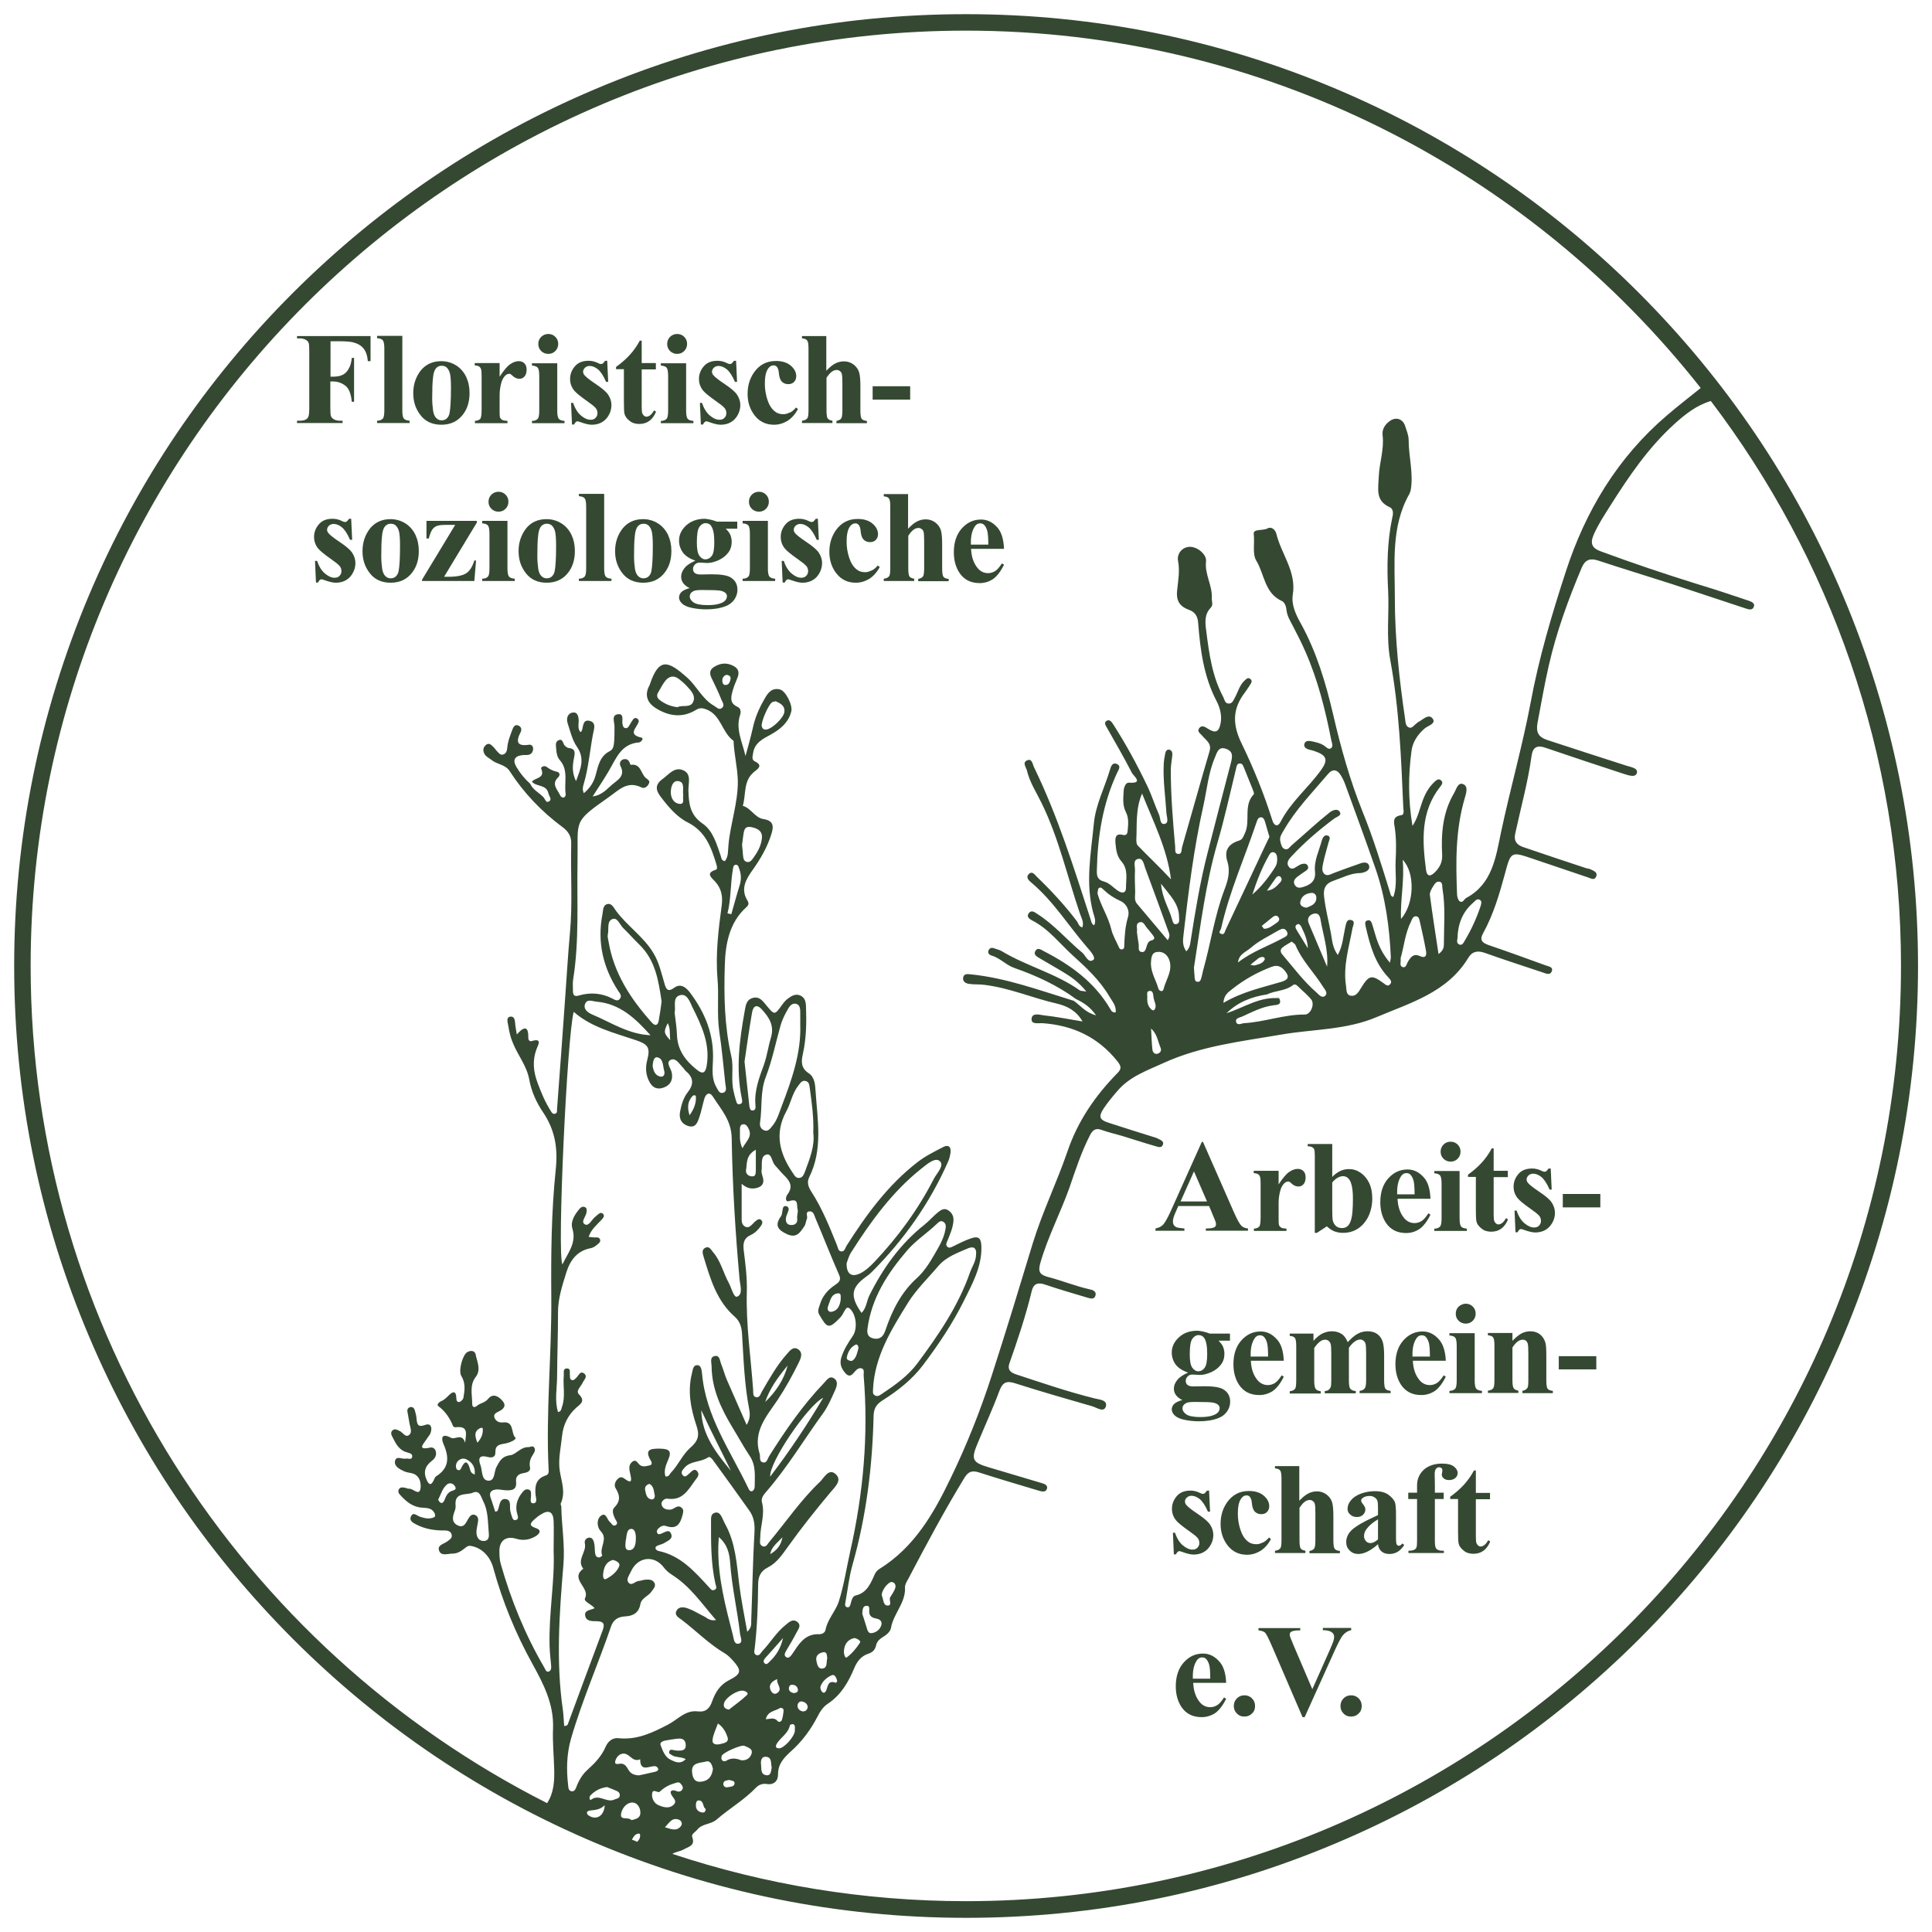 <?xml version="1.0" encoding="utf-8"?>
<!-- Generator: Adobe Illustrator 25.0.1, SVG Export Plug-In . SVG Version: 6.00 Build 0)  -->
<svg version="1.0" id="Ebene_1" xmlns="http://www.w3.org/2000/svg" xmlns:xlink="http://www.w3.org/1999/xlink" x="0px" y="0px"
	 width="1008.9px" height="1008.9px" viewBox="0 0 1008.9 1008.9" style="enable-background:new 0 0 1008.9 1008.9;"
	 xml:space="preserve">
<style type="text/css">
	.st0{fill:#354932;}
</style>
<g>
	<g>
		<path class="st0" d="M668,521.3c-0.5-0.4-1-0.5-1.6-0.5C666.9,520.9,667.5,521.1,668,521.3"/>
		<path class="st0" d="M504.4,992.8c-53.5,0-105.1-8.7-153.3-24.7c1.8-1.1,4.1-1.3,5.9-2.3c2.4-1.4,6.2-1.9,4.5-6.4
			c-0.6-1.7,1.5-2.6,2.5-3.8c2.6-3.4,7-2.7,10.2-5.4c6.7-5.8,14.5-10.3,20.7-16.8c1.4-1.4,3.3-2.1,5.4-1.8c4,0.7,6.1-1.8,6-5.1
			c0-5.5,3.2-8.7,6.8-12c5.6-5,10.1-11,13.6-17.7c1.4-2.8,3.1-5.5,5.6-7.1c6.9-4.6,10.7-11.2,13.8-18.6c1.4-3.4,3.6-6.3,7.3-7.5
			c2.2-0.7,3.6-2,4.1-4.4c0.4-1.8,1.6-3.1,3.2-4.1c2-1.2,4.2-2.8,4.6-5.1c1.3-7.4,7.7-13,7.3-21c-0.1-1.5,0.9-3.1,1.7-4.5
			c9.4-17.9,18.9-35.7,29.4-52.9c2-3.2,4-3.8,7.5-2.7c10.2,3.3,20.5,6.3,30.8,9.4c1.7,0.5,4,1.3,4.7-0.8c0.7-2.2-1.7-2.7-3.3-3.2
			c-9-2.7-18.1-5.4-27.2-8.1c-8.4-2.5-9.2-4.1-5.8-12.2c3.8-9.2,8-18.3,11.5-27.7c1.6-4.3,3.6-5.4,8-4c13.5,4.3,27,8.2,40.6,12.1
			c2.3,0.7,6,3.4,7,0c0.9-3.4-3.5-3.5-6.1-4.2c-13.7-3.4-27.1-8-40.5-12.4c-2.8-0.9-5-2.2-3.8-5.8c4.4-12.5,8.6-25,11.7-37.9
			c0.9-3.7,3.1-4.6,6.9-3.3c7.3,2.5,14.7,4.6,22,6.8c1.8,0.5,3.8,1.2,4.4-1.2c0.5-2.1-1.5-2.8-3-3.1c-7.3-1.6-14.3-4.5-21.6-6.4
			c-4.7-1.2-5.5-2.9-4.2-7.5c3.9-13.5,10.4-25.9,15.1-39c3.2-9.3,6.2-18.6,10.7-27.4c1.4-2.8,3-4.2,6.3-2.9c3.3,1.2,6.9,2,10.3,3
			c6,1.8,11.9,3.8,17.9,5.5c1.3,0.4,3.1,1,3.7-0.9c0.6-1.8-1.2-2.3-2.4-3c-0.9-0.5-2-0.8-3-1.1c-7.7-2.4-15.3-4.8-23-7.3
			c-4.7-1.5-5.4-3.1-2.6-7.4c2.2-3.3,4.7-6.3,7.3-9.3c6.4-7.5,15.3-10.5,24-14.5c19.7-9,41-11.3,61.8-14.9c16.4-2.8,33.4-2.3,49.3-9
			c17.9-7.6,37.1-12.9,48.1-31.1c1.9-3.2,4.7-3.8,8.3-2.6c10.1,3.6,20.3,6.9,30.5,10.3c1.7,0.6,3.9,1.6,4.7-0.5
			c1-2.4-1.6-2.6-3.2-3.2c-9.9-3.6-19.8-7.2-29.8-10.6c-3.3-1.2-4.8-2.6-2.8-6.2c5.4-9.8,8.5-20.4,11.4-31.1
			c3.1-11.6,3.2-11.6,14.4-7.8c9.7,3.3,19.3,6.5,29,9.8c1.5,0.5,3.3,1.7,4.2-0.4c1-2.3-1.2-3-2.8-3.8c-0.8-0.4-1.7-0.4-2.6-0.7
			c-10.9-3.6-21.7-7.2-32.5-10.9c-3.3-1.1-5.3-3-4.3-7.3c2.9-13.4,6.6-26.7,8.5-40.4c0.7-4.9,3.2-5.7,7.6-4.1
			c13.4,4.6,26.8,9,40.2,13.4c1.3,0.4,2.7,0.9,4.1,1.1c1.3,0.2,2.7,0,3.1-1.5c0.4-1.5-0.9-2.3-2-2.7c-1.2-0.5-2.4-0.7-3.6-1.1
			c-13.8-4.4-27.5-8.9-41.3-13.4c-4.5-1.5-5.9-4-5-8.9c1.9-10,3.6-20,5.9-30c4-17.6,10.2-34.5,17.2-51.1c1.8-4.2,4.4-5,8.5-3.7
			c12.7,4.2,25.6,8.1,38.3,12.2c12.9,4.2,25.8,8.6,38.7,12.8c1.5,0.5,3.5,1.2,4.3-0.7c0.9-2-1.2-2.8-2.6-3.3
			c-9.1-3.1-18.3-6.1-27.5-8.9c-16.7-5.2-33.3-10.8-49.8-16.9c-4.4-1.6-5.7-3.9-3.7-8.6c2.3-5.3,5.4-10,8.5-14.9
			c9.8-15.5,20-30.6,33.7-43c5.6-5.1,11.6-9.8,19-12c62.3,82,99.3,184.2,99.3,294.8C992.9,773.7,773.7,992.8,504.4,992.8 M250.3,746
			c0.7-0.4,1.7-0.7,1.8,0.1c0.2,2.4-0.5,4.7-2.8,7.3C248,750,247.5,747.7,250.3,746 M238.1,765.7c-0.1-2.8,2.9-4.9,5.5-3.6
			c3.1,1.6,4.7,4.1,4.3,7.9c-2.1-0.7-2.2-1.9-2.5-2.9c-1.1-4-2.5-4.8-4.5-0.6c-0.3,0.7-0.7,1.4-1.5,1.2
			C238.4,767.6,238.1,766.6,238.1,765.7 M235.6,778.7c-2.2,1-2.8,3-3.6,4.9c-0.4,0.8-1,1.6-2,1.1c-0.5-0.3-0.8-1-1.2-1.5
			c1.4-2.8,2.2-5.9,4.5-7.9c1.3-1.2,3.2-0.8,4.2,0.7C238.9,778.1,236.7,778.2,235.6,778.7 M248,791.1c-1.6-0.6-2.6,0.6-3.4,1.9
			c-1.3,2.1-2.2,5.1-5.5,3.6c-3.4-1.6-2.8-4.5-1.7-7.4c0.4-1,0.6-2.1,0.5-3.2c-0.6-7,5.7-5.1,9-6.5c3.6-1.6,4.3,2.2,5.4,4.4
			c2.7,5.1,2.4,10.7,3,17.5c0,0.7,0.1,3.2-2.5,3.3c-2.8,0.2-4-2.1-4-4.7c0-1.8,0.6-3.5,0.8-5.3C249.9,793.2,249.6,791.7,248,791.1
			 M287,859.6c0.1,3.4,0.5,6.8,0.8,10.1c0.1,1.3,0.1,2.8-1.3,3.2c-1.3,0.4-1.7-1.1-2.2-2c-10-17.1-17.4-35.2-22.8-54.2
			c-0.6-2-0.7-4.3-0.7-6.4c-0.2-5.5,3.2-8.4,8.6-6.8c3.8,1.2,7.1,0.6,10.2-1.2c2.2-1.3,3.6-3.3,0-4.4c-3.8-1.3-2.4-2.7-0.6-4.4
			c1.1-1,2.2-1.9,3.4-2.6c4.1-2.7,6.5-1.5,6.7,3.3c0.2,4.6,0,9.3,0,15.7C289.8,825.4,286.5,842.4,287,859.6 M355.1,419.8
			c-3-0.1-4.8-2.9-4.8-6c0-2.7,0.9-6.3,3.9-5.9c3.7,0.5,2.1,4.6,2.6,7.3C356.4,416.8,357.7,419.9,355.1,419.8 M362.1,366.2
			c-1.3,3.8-5.8,1.7-8.3,3.1c-3.5-0.4-6.4-1.6-9.1-3.6c-1.4-1-2.1-2.4-1-4.1c1.2-2,2.2-4.1,3.6-5.9c2-2.6,4.6-3.3,7.4-1
			c1.2,1,2.5,2,3.6,3.2C360.5,360.3,363.3,362.9,362.1,366.2 M381.5,354.5c-0.3,1.5-0.8,3.3-2.8,3.2c-1.3-0.1-1.5-1.4-1.5-2.4
			c0-1.6,0.9-2.5,2.2-2.9C380.9,352.6,381.7,353.3,381.5,354.5 M403.4,366.6c0.5-0.2,1-0.2,1.7-0.4c2.4,1.1,4.9,2.3,4.5,5.6
			c-0.4,3.2-6.6,9-9.6,9.2c-1.3,0.1-1.9-0.6-2.2-1.7C397.2,377.2,401.5,367.4,403.4,366.6 M387.5,441.2c0.2-1.4,0.4-3,0.6-4.6
			c0.4-2.5,0.4-5.4,4.2-4.7c3.4,0.7,6.2,2.1,5.5,6.4c-0.5,3.6-2.2,6.7-4.4,9.7c-0.8,1.1-1.7,2.5-3.4,2.1c-1.7-0.4-1.8-2-2-3.4
			C387.9,445,387.7,443.2,387.5,441.2 M379.9,477c1.9-7.6,1.5-15.4,2.8-23c0.2-1,0.2-2.4,1.6-2.4c1.3,0,1.4,1.3,1.8,2.3
			c1.1,3,1,5.9,0,8.9c-1.5,4.8-2.8,9.7-4.2,14.6C381.2,477.2,380.6,477.1,379.9,477 M505.7,651.8c3-1.2,4.4,0.3,4,3.5
			c-0.1,3.4-2,6-3.1,9c-6.1,17.6-16.5,32.8-27.5,47.6c-4.9,6.6-11.7,11.4-18.6,16c-1.1,0.8-2.5,1.7-3.9,0.6c-1-0.7-0.7-1.9-0.7-3
			c0.8-17.2,9.6-31.2,18.2-45.1c4.4-7.1,10.6-13,16-19.4C494.3,656.2,500.2,654.2,505.7,651.8 M493.7,642c-0.8,4.9-3.4,9-5.8,13.2
			c-2.6,4.5-5.4,8.9-9.3,12.4c-8,7.3-12.7,16.7-16.1,26.7c-1,3-2.4,5.3-6.1,4.7c-2.9-0.5-3.8-2.3-3.4-5.1c2.1-16.1,10.5-29,20.8-41
			c4.5-5.2,10.3-8.9,15.2-13.6c1-0.9,2.1-2.3,3.7-1.2C494.1,639,494,640.6,493.7,642 M440.7,862.3c0.2-3.5,1.8-6.1,5.4-6.9
			c1.6,0.2,3.6,1.5,3,2.4c-1.9,2.9-4.2,5.7-6.9,7.7C441.3,866.2,440.6,863.6,440.7,862.3 M446.8,702.2c1-0.5,1.7,1.1,1.4,2.2
			c-0.7,2.4-1.1,5.1-3.4,6.3c-1.8-0.1-2.8-0.8-2.6-1.9C442.8,706,444.1,703.5,446.8,702.2 M442.1,659.7c0.5-1.3,1.1-3.7,2.3-5.6
			c10.3-16.2,21.5-31.7,36.7-43.8c2.9-2.3,7.2-6.1,9.6-4c2.7,2.3-1.5,6.3-3,9.2c-8.2,16-18.7,30.4-31.1,43.5c-2.2,2.3-4.6,4.6-7.5,6
			C444.7,667.1,442,665.3,442.1,659.7 M439,678.8c-0.4,2.7-1.3,5.5-4.6,6.2c-1.9,0.4-2.6-1.3-2-2.8c1.1-2.7,1.4-6.3,5-6.8
			C439.6,675.1,438.9,677.3,439,678.8 M399.6,732.1c2.4-7.2,6.9-13.2,11.7-19C409.3,720.7,405.1,726.8,399.6,732.1 M429.9,729.9
			c-8.3,14-17.3,27.5-27.7,41.2C401.5,763.9,421.7,734,429.9,729.9 M402.2,811.6c0.6-3.6,3.3-5.6,6.4-8.8
			C407.7,807.7,405.1,809.8,402.2,811.6 M390.2,852.1c-1.5-8.6-3.2-16.7-4.2-24.9c-1.3-10.7-1.9-21.4-7.2-31.1
			c-0.8-1.4-1.3-2.9-2.1-4.3c-0.7-1.3-1.8-2.4-3.5-1.8c-1.6,0.5-1.9,1.9-1.9,3.5c0,11.2-0.2,22.5,2.3,33.6c0.3,1.2,1.1,2.6-0.7,3.2
			c-1.2,0.5-1.9-0.6-2.6-1.4c-7.5-8.1-14.8-16.6-26.5-19c-0.6-0.1-1.4-0.8-1.5-1.3c-0.1-1,0.8-1.4,1.7-1.7c1-0.4,2.1-0.6,3-1.2
			c1.7-1.1,4.5-2,3.5-4.6c-1-2.8-3.2-1-5-0.3c-0.8,0.3-1.7,0.8-2.3-0.3c-0.5-0.9,0-1.7,0.7-2.4c1.1-1.1,2.5-1.7,3.9-1.2
			c5.8,2,7.5-1.4,8.7-6c0.3-1.3,0.6-2.4-0.4-3.4c-1.1-1.1-2.2-1-3.4-0.3c-0.8,0.4-1.6,1-2.4,1.1c-2.1,0.2-4.2-0.3-4.8-2.5
			c-0.5-1.9,1.8-3.4,2.9-3.2c7.8,1.2,10.8-4.2,14.4-9.3c1.1-1.5,2.7-3,1.5-4.7c-1.6-2.3-3.1-0.2-4.4,0.9c-1.1,0.8-2.1,2.5-3.5,0.7
			c-1.1-1.5,0.1-2.6,1-3.7c3.2-3.8,8.6-2.8,12.4-5.5c0.9-0.6,2.2,0.9,2.9,2c6.2,8.5,12.4,17.1,18.5,25.7c2.4,3.3,3,6.8,2.8,11.1
			c-0.9,15.4-1.1,30.7-1.7,46.1C392.2,847.6,392.8,849.8,390.2,852.1 M372.1,908.6c0.3-2.8,1.7-5.5,2.8-8.6c2.9,2,4.2,4.7,5,7.1
			c1,2.9-2,3.2-4,3.7C374.1,911.2,371.8,911,372.1,908.6 M388.1,882.9c1.4,0.2,3,1.3,2,2.2c-3,2.9-6.5,5.3-9.5,7.7
			c-2.6-0.6-3-1.8-2.4-3.7C379.3,886.2,385.1,882.5,388.1,882.9 M385.9,858.3c-2.5,0.6-2.7-2.3-3.1-4.1c-3.9-15.2-8-30.5-7.7-46.4
			c0-1.7,0.2-3.4,0.3-5.1c4.5,3.8,5.6,8.8,5.9,13.6c0.9,12.5,3.8,24.8,5.2,37.2C386.8,855.2,388,857.7,385.9,858.3 M349,900.5
			c-8.2,4.3-16.3,8.2-25.9,7.2c-3.3-0.4-5.6,1.7-6.8,4.4c-2.1,4.9-5.6,8.6-9.5,12.1c-2.7,2.4-4.5,5.5-5.8,8.9
			c-0.4,1.1-1,2.6-2.6,2.3c-1.5-0.3-1.6-1.7-1.7-3c-1-8.3-0.8-16.5,1.5-24.5c5.8-20,14.2-39,20.9-58.6c1.2-3.5,3.7-5,7.3-5.2
			c4.1-0.2,7.2-1.8,8-6.4c0.6-3.3,4.3-4.2,5.9-6.7c0.9-1.3,2.3-2.5,1.5-4.3c-0.9-1.9-2.9-1.9-4.7-1.8c-1.2,0.1-2.4,0.6-3.7,0.7
			c-1.8,0.2-3.7,2.9-5.3,0.7c-1.2-1.7,0.5-3.7,1.3-5.5c3.5-7.9,12.2-9,17.3-2.2c1.2,1.6,2.7,2.8,4.4,3.9
			c9.3,5.9,15.3,14.8,22.8,23.5c-3.4,0.6-4.7-1.2-6.4-2c-2.7-1.3-5.3-3-8.1-4c-2.1-0.8-5-1.3-6.2,1.3c-1.1,2.3,1.3,3.5,2.8,4.6
			c7.5,5.7,14.2,12.6,22.5,17.5c1.5,0.9,2.8,2.2,4,3.5c5,5.5,4.7,7.2-1.8,10.5c-4.7,2.4-7.2,6.4-8.8,11c-1.3,3.8-3.4,5.8-7.5,5.3
			C357.9,892.9,354,897.9,349,900.5 M350.1,918.9c-2.9-1.4-4.1-4.8-5.2-7.8c-0.4-1.2,1.4-2,2.6-2.2c2.3-0.4,4.6-0.8,6.9-1
			c2.5-0.2,3.7,1.2,3.7,3.5c0.1,2.5-1.8,2.8-3.7,2.8c-0.9,0-1.8-0.1-2.7-0.3c-0.9-0.2-1.8-0.5-2.2,0.7c-0.4,1.2,0.6,1.4,1.3,1.9
			c2,1.4,4.5,0.7,7.3,2.1C355.2,921.7,352.2,919.9,350.1,918.9 M355.5,953.7c-2.3,2.9-5.4,1.3-8.3,0.5c2.1-2,3.6-5.3,7.2-4
			C355.9,950.7,356.6,952.4,355.5,953.7 M352.4,935c-1.7-0.3-2.8,0.3-1.8,2.2c0.9,1.8,3.4,3.4,0.9,5.5c-2.3,1.9-5.2,1-7.6,0
			c-2.2-1-3.5-3.2-3.4-5.7c0.2-3.5,3-0.5,3.9-1.3c2.2-2,4.5-3.5,7.4-4.3c1.4-0.4,2.6-1.3,3.8,0.2c0.6,0.8,1.4,1.7,0.7,2.9
			C355.3,936,354,935.7,352.4,935 M330,960.7c0.8-1.5,1.6-3,3.5-3.2c0.8-0.1,1,0.9,0.6,2.3c-0.3,0.7-0.7,1.4-1.4,2
			C331.9,961.4,331,961,330,960.7 M315.8,942.7c-0.3,5.4-4.1,7.9-8,5.6c-0.8-0.4-1.5-1.1-1.2-2.1c0.1-0.3,0.8-0.6,1.2-0.7
			C312.1,945.1,313.6,944.7,315.8,942.7 M322.2,935.3c1,0.5,1.7,1.4,1.4,2.6c-0.3,1.4-1.7,1.3-2.7,1.8c-4.1,2-8-3.1-12.2,0.1
			c-0.8,0.6-1.2-1.3-0.4-2.2c2.3-2.4,5-3.9,8.7-4.4C318.6,933.8,320.4,934.5,322.2,935.3 M334.4,946.5c0.1,3-2.4,3.4-4.6,4
			c-1.7-1.9-5.9,0.3-5.5-3.1c0.3-2.6,2.5-6,5.8-6.1C332.7,941.2,334.4,943.8,334.4,946.5 M333.7,927.1c-2.6-0.1-4.4-0.9-5.6-3
			c-0.8-1.4-1.6-2.8-3.4-3.1c-1.4-0.2-4.4,1.3-3.2-2c0.7-2,2.9-4,5.5-3c2.4,1,3.9,4.2,7.3,2.7c0,6.8,4.6,3.5,7.7,3.6
			c0.6,0,1.4,0.6,1.6,1.1c0.5,1.1-0.6,1.6-1.4,1.8C339.3,925.9,336.4,926.5,333.7,927.1 M323.4,817.7c-1.1,3.1-4,5.3-6.8,6.8
			c-1.7,0.9-1.8-1.7-1.6-2.9c0.4-3.3,1.6-6.1,5.1-7C322,815.1,323.9,816.2,323.4,817.7 M332,804.5c-0.1,2.1-0.7,5.1-3.6,5
			c-2.3-0.1-1.8-2.6-1.7-4.6c0.6-2.3,0.3-6.3,2.8-6.5C332,798.2,332.2,802.2,332,804.5 M340.2,783c-2.6-0.4-2.9-2.9-3.3-4.9
			c-0.3-1.5,0.5-2.8,2.3-3.2c2.3,1.3,2.2,3.8,2.7,5.9C342.1,782,341.4,783.2,340.2,783 M381.7,768.1c-7.6-9.3-15.2-18.7-15.5-31.7
			C371.1,747.1,376.5,757.4,381.7,768.1 M392.8,614.3c-2,0-3.6-1.4-3.2-3.5c0.6-3.4-0.2-7.5,5.1-10.4c0,4.1,0,7.4,0,10.7
			C394.6,612.5,394.8,614.4,392.8,614.3 M402.6,541.8c-1.4,4.6-2,9.4-3.6,14c-2.5,6.9-5.2,13.7-4.5,21.3c0.1,1.2,0.2,2.8-1.6,2.8
			c-1.2,0-1.4-1.3-1.6-2.5c-0.8-7.5-1.6-14.9-2.5-23c1.2-8.2,2.4-16.8,3.9-25.5c0.6-3.6,2.5-4.8,5.3-1.6
			C401.8,531.5,404.4,535.7,402.6,541.8 M408.3,577.4c-1.4,3.6-2.4,7.5-5,10.6c-1.1,1.3-2.2,3.2-4.4,2.2c-1.6-0.7-2.3-2.3-2-4
			c1.2-7.9,0-16.1,3-23.8c3.4-8.8,5.2-18.1,7.8-27.2c0.8-2.7,2.1-5.3,3.5-7.8c0.9-1.7,2.3-3.8,4.5-3.2c2.2,0.5,2.2,3,2.2,5
			c0,2,0,3.9,0,5.9C418.4,549.9,413.5,563.7,408.3,577.4 M420.3,612c-0.5,1.3-1.1,2.8-2.7,3.1c-1.9,0.3-2.7-1.2-3.6-2.6
			c-6.9-10.1-9.7-20.6-3.4-32.1c2.4-4.4,3.1-9.5,6.3-13.5c1-1.2,1.8-2.9,3.8-2.4c2,0.5,1.9,2.3,2.2,3.9c1,7.4,2.1,14.9,1.8,23.2
			C425.6,598.4,422.8,605.2,420.3,612 M388.1,587.1c1.6-0.2,2.4,1.5,3,2.7c1.7,3.9-1.4,6.1-3.4,9.8c-1.8-3.8-1.2-6.5-1.3-9.1
			C386.4,589.2,386.2,587.3,388.1,587.1 M360.1,582.4c-1.4-4.3-0.9-7.4,1.6-10.1c0.5-0.5,1.7-0.5,1.7,0.3
			C363.6,576,362.5,579,360.1,582.4 M354.8,519.8c4-1.4,5.5,3.5,6.8,6.2c4.8,9.6,9.4,19.3,7.4,30.7c-0.7,3.9-2.3,4.2-5,2
			c-6-4.7-10.3-10.4-10.5-18.5c-0.1-3.7-0.8-7.5-1.2-11.3C353,525.8,351.1,521.1,354.8,519.8 M348.7,534.3c1.5,2.8,0.9,5.5,1.3,8.9
			C346.6,539.5,346.5,538.8,348.7,534.3 M339.7,540.6c-11.6-0.5-20.6-6.7-30.4-10.8c-2.1-0.9-5-2.8-3.7-5.7c1.1-2.6,3.8-1.2,6.1-1
			C323.8,524.2,331.8,531.8,339.7,540.6 M346.9,559.4c0.4,1.5-0.3,3.2-2.1,2.8c-2.8-0.6-3.6-3.1-4-5.6c0.2-2,0.5-5,2.7-4.4
			C346.5,553,346.1,556.8,346.9,559.4 M344,532.9c-0.4,2.4-1.7,3.2-3.6,1.1c-11.1-12.4-20-25.9-22.7-42.8c-0.2-1-0.5-2.2-0.3-3.1
			c0.7-2.8-0.7-7.1,2.5-8.2c2.6-0.9,3.8,3.1,5.7,4.9c2.8,2.7,5.4,5.7,8.2,8.4c8.6,8.3,10.1,19.2,11.7,29.8
			C345,526.6,344.6,529.7,344,532.9 M313.4,647.5c-0.3-1.6-1.8-1.3-3.1-1.3c-0.9,0-1.7-0.2-2.9-0.3c1.3-4,4.3-6.3,6.8-9
			c0.9-1,1.8-2.1,0.5-3.2c-1-0.8-2,0.1-2.8,0.8c-0.3,0.2-0.5,0.5-0.8,0.7c-2,1.4-3.5,5.3-5.6,4.2c-2.5-1.3,0.6-4.2,0.8-6.4
			c0.1-1.1,0.3-2.2-1-2.7c-1.2-0.4-2.1,0.2-2.8,1.1c-2.5,3-4.7,6.5-3.6,10.2c2.3,7.5-2.3,12.5-5.2,18.7
			c-2.9-5.6,2.5-120.1,5.9-131.9c9.2,8.1,21,10.9,32.2,14.7c6.6,2.2,7.9,3.9,6.2,10.4c-1,3.8-0.9,7.6,1.1,11.4
			c1.8,3.4,4.4,4.2,7.6,3c3.4-1.3,4.8-3.9,4.1-7.7c-0.4-2.3-3.3-5.4-0.6-6.7c2.8-1.4,4.7,2.4,6.7,4.3c0.4,0.4,0.6,0.9,1,1.3
			c4,3.3,4.8,6.7,1.3,11.2c-2.3,2.9-3.4,6.6-4.1,10.4c-0.7,3.9,1.2,6.5,4.6,7.4c3.8,1,4.7-2.4,5.6-5c1-3,1.6-6.2,2.5-9.3
			c0.8-2.7,2.7-3.9,4.5-1.1c4.3,6.8,9.7,12.3,9.8,21.9c0.4,24.5,1.9,49,4.1,73.4c0.3,3.2,1.9,7.8-1.2,9.1c-1.8,0.8-3-4.5-4.4-7.1
			c-2.9-5.3-4.2-11.5-8.3-16.2c-1-1.2-1.9-3.1-3.8-2.3c-2.1,0.9-1.7,2.8-1.1,4.7c3.5,11.5,6.8,23.1,16.3,31.4
			c2.8,2.5,3.6,5.6,3.8,9.1c0.8,13,1.2,26.1,3.7,39c0.4,2.4,0.8,4.9-1.3,8.4c-3.7-8.5-7.1-16.1-10.4-23.7c-1.1-2.6-1.8-5.4-2.9-8.1
			c-0.7-1.7-0.7-4.6-3.2-4.2c-3,0.5-1.8,3.5-1.8,5.4c0.1,11.9,5,22.2,11,32.1c3,4.9,5.7,9.9,8.9,14.7c3.4,5.1,2.6,10.6,2.6,16.1
			c0,0.8-0.5,1.9-1.1,2.2c-1.3,0.6-1.9-0.7-2.3-1.6c-9.3-19.4-22.2-37.4-24.1-59.8c-0.2-1.8-0.5-4.3-2.4-4.3
			c-2.4-0.1-2.4,2.6-2.9,4.4c-2.3,9.2-0.6,18.2,2.3,26.9c1.8,5.2,1.2,8.1-3.2,11.9c-4,3.5-6.2,9-10.1,13c-0.7,0.7-0.8,2.1-2.8,1.9
			c-0.9-2.9,0.1-5.6,1.3-8.4c2.1-4.7,0.9-6-4-6.1c-5.2-0.1-8.5,0.4-4.8,6.5c0.5,0.9,0.5,1.9-0.6,2.2c-1.5,0.3-3.1,0.9-4.7,0.2
			c-1.6-0.7-2.3-4-4.7-1.9c-1.9,1.6-1.4,4-0.9,6.1c0.7,3.2,1.2,5.7-3.1,2.5c-1.2-0.9-2.3-0.9-3.4,0.2c-1.5,1.4-2,3.4-1.1,4.9
			c2.2,3.6,2.7,6.6-0.7,10c-1.5,1.5-0.5,4.1,0.5,6.1c0.5,1,1.8,2.3,0.1,3.2c-1.5,0.7-2-1-2.9-1.7c-1.6-1.3-2-5.5-4.9-3.1
			c-2.1,1.8-1.9,5.8,0.1,7.9c4.1,4.2-1,8.6,0.8,12.7c0,0.1-1,1-1.6,1c-1.3,0.1-2-1-2.1-2c-0.3-1.9-0.1-4-0.6-5.8
			c-0.3-1.2-1-2.9-2.9-2.5c-1.4,0.3-2.2,1.6-1.9,2.9c1.1,4.6-4.5,8.6-0.8,13.3c-7.3,5.4,3.7,9.8,0.9,15.4c-0.9,1.8,3.4,3.1,5,5.2
			c-2.1,1.1-5.5,0.9-4.9,4c0.5,2.8,3.4,2.8,5.7,2.8c3.3,0,4.8,0.9,3.5,4.5c-6.1,16.3-12.1,32.5-18.1,48.8c-0.2,0.7-0.5,1.4-2.1,1.4
			c-0.2-2.8-0.3-5.7-0.7-8.6c-3.6-25.1-1.8-50.2,0.3-75.4c0.9-10.2-0.9-20.4-1.1-30.6c0-0.5-0.5-1.2-0.3-1.5
			c2.7-5.9,0.4-11.4-0.5-17.2c-0.9-5.9,0.6-12.1,1.2-18.1c0.6-5.7,2.9-10.6,7.2-14.6c2-1.9,5.4-3.4,1.6-7.2c-1.8-1.8,1.1-4.1,2-6.1
			c0.7-1.5,2.7-3.2,0.8-4.7c-2.1-1.7-2.9,1-4.1,2.1c-0.7,0.6-1.2,1.5-2.2,1.3c-1.4-0.3-1.1-1.6-1.2-2.7c-0.2-1.3,0.6-3.4-1.5-3.4
			c-2.4,0-1.5,2.4-1.7,3.8c-0.5,5.5,1,11.1-1,16.5c-0.3,1-0.4,2.2-2,2.5c-1.8-5.9-0.6-11.9-0.5-17.8c0.1-11.5,0.5-22.9,0.5-34.4
			c0-7.3,2.3-14.1,4.4-20.9c2-6.3,5.7-11.2,12.7-12.5c0.9-0.2,1.7-0.6,2.4-1.1C312.2,649.6,313.7,648.9,313.4,647.5 M368.5,944.6
			c0,1.6-0.8,2-1.7,1.9c-2.3-0.3-3.5-1.7-3.4-4c0-1.1,0.4-2.5,1.6-2.3C367.8,940.4,366.8,943.8,368.5,944.6 M366.2,930.4
			c-3.7,0.5-4.6-2.4-4.8-5.1c-0.4-5.1,4.4-4.6,7.2-5.4c2.4-0.8,3.3,1.9,3.7,3.8C371.8,927.8,369.8,930,366.2,930.4 M383.6,931.3
			c-0.2,1.9-2.3,1.7-3.7,2c-1,0.3-2.2-0.5-2.2-1.7c0.1-1.9,1.8-1.8,3.1-2.1C381.9,929.9,383.7,929.8,383.6,931.3 M379.2,919.5
			c-0.8,0.5-1.9,0.2-2.3-0.6c-0.3-0.5-0.2-1.4,0-2c0.6-1.7,10.3-6,11.9-5.2c1.8,0.9,4.6,1.4,3.6,4.3c-0.8,2.3-2.9,3.5-5.4,3.2
			C384.2,918.1,381.7,917.9,379.2,919.5 M416.5,890.4c0.2-1.3,1.2-2.2,2.7-1.8c1.4,0.4,2.5,1.3,2.6,2.9c-0.3,1.5-1.2,2.3-2.6,2.2
			C417.5,893.4,416.3,892.2,416.5,890.4 M414.2,884.1c-1.3-0.4-2.5-1.1-2.2-2.9c0.2-1,0.9-1.5,1.9-1.4c1.7,0.1,2.7,1.2,2.8,2.8
			C416.7,883.6,415.6,884.2,414.2,884.1 M399.9,897.8c1-4.3,4.8-4.2,7.3-5.8c0.9-0.5,2,0.3,2,1.1c-0.1,1.7-0.4,3.4-0.9,5.1
			c-0.3,0.9-1.6,1.3-2.2,0.6C404.4,896.6,402.1,897.7,399.9,897.8 M400,917.4c3.3,0.3,2.4,3.4,3,5.6c-0.4,1.8-0.3,4.5-3,4
			c-3-0.5-2.3-3.6-2.6-5.8C397.2,919.3,397.7,917.2,400,917.4 M401.9,867.7c-0.7,0.7-1.6,1.9-2.6,0.9c-1.2-1.1-0.1-2.3,0.7-3.2
			c2.7-3,5.4-6,8.9-10C407.6,861,405.2,864.6,401.9,867.7 M405.5,884.3c-1.2,0.7-2.5-0.4-3-1.5c-1.4-3.1,0.6-4.8,3.4-6
			C405.2,879.4,409.3,882.2,405.5,884.3 M415.1,903.7c-0.1,3.1-5.7,9.4-8.4,9.3c-2.1-0.1-1.6-1.6-0.9-2.7c2.1-3.2,5.9-5.2,6.7-9.4
			c0.1-0.3,1.4-0.7,1.8-0.5C415.6,901.2,414.9,902.6,415.1,903.7 M431.1,851.1c-0.3,1.5-1.8,2.3-3.3,2.3c-6.3-0.3-9.7,3.6-12.7,8.3
			c-0.6,0.9-1.2,1.8-1.8,2.6c-0.7,0.9-1.7,1.8-2.7,1.1c-1.4-0.9-0.7-2.2-0.1-3.3c1.8-3.1,3.7-6.1,5.3-9.3c0.9-1.8,2.9-3.9,0.6-5.8
			c-2.4-1.9-4.4,0.1-6.2,1.6c-4.8,3.8-7.9,9.2-12.1,13.6c-0.9,1-1.5,2.8-3.3,2c-1.3-0.7-0.9-2.2-0.7-3.4c1.3-11,1.7-22.1,1.8-33.2
			c0-4,1-7,5.1-9.1c4.6-2.3,7.5-6.7,10.4-10.7c7-9.8,14.4-19.1,22.1-28.3c2.2-2.7,6.5-6.3,3-9.6c-3.7-3.5-6.1,1.8-8.4,4
			c-9.9,9.4-17.6,20.8-26.3,31.2c-1,1.1-1.7,3.2-3.7,2.3c-1.8-0.9-1.1-2.8-1.1-4.4c0-6.2,2.6-12.2,0.9-18.5c-0.6-2.2,1-4.1,2.4-5.7
			c11.1-12.8,19.7-27.3,29.6-40.9c2.6-3.6,4.3-7.8,6.2-11.9c0.9-2.1,1.8-4.8-0.7-6.3c-2.4-1.4-3.7,1.1-5.2,2.6
			c-11.1,11.6-20.1,24.7-28.6,38.2c-0.8,1.3-1.1,3.6-3.1,3.2c-2.3-0.5-1.3-2.9-1.8-4.5c-3.7-11.7,3.7-19.7,9.4-28.2
			c4.2-6.3,7.8-12.9,11.1-19.6c1.1-2.3,2.2-5-0.4-6.8c-2.6-1.7-4.4,0.8-5.8,2.4c-5.3,5.9-9.1,12.8-13.1,19.6c-0.8,1.3-1.1,3.5-3.2,3
			c-1.7-0.4-1.3-2.4-1.4-3.7c-1.2-17.1-3.8-34.1-3.3-51.4c0.2-7.1-0.7-14.3-1.6-21.4c-0.5-3.9,0-6.6,3.9-8.3c2.1-1,3.8-2.8,5.1-4.7
			c0.6-0.9,1.1-2,0.2-2.9c-0.9-1-2-0.4-2.8,0.3c-0.7,0.5-1.3,1.2-1.9,1.8c-1.1,1-2.1,2.1-3.7,1.3c-1.4-0.7-1.9-2.1-1.9-3.6
			c0-5.9,0-11.7,0-18.8c2.7,2.4,5.2,2.8,7.7,2.2c2.6-0.6,4.1-2.1,3.5-5c-0.3-1.4-1-2.8-0.8-4.2c0.4-2.9-0.7-7.2,2.3-8.2
			c3.1-1,2.9,3.6,4.7,5.5c1.5,1.6,2.8,3.3,4.3,4.8c3.2,3.1,5.6,6.1,2.1,10.6c-0.8,1.1-1.3,4.1,1.1,3.3c5.1-1.6,3.7,2.3,4.3,4.3
			c0.4,1.4-0.4,3.2-0.2,4.7c0.4,2.8-1.5,3.7-3.5,3.5c-2.2-0.2-2.7-2.1-2.3-4.1c0.2-0.9,0.6-1.7,0.9-2.5c0.6-1.3,0.8-2.7-0.7-3.2
			c-1.7-0.5-1.9,1-2.1,2.3c-0.2,1-0.2,2.2-0.8,3c-3.4,4.7-1.6,7.1,3.2,9.3c5,2.3,6.9-1,9-4.1c0.8-1.1,0.8-2.7,1.4-4
			c0.5-1.3-1.2-3.7,1.5-3.8c1.9-0.1,2.3,2.1,2.9,3.5c4.2,9.9,8.1,19.9,12.4,29.7c1.3,2.9-0.4,4-2.1,5.2c-3.9,2.6-6.7,5.9-8,10.4
			c-0.5,1.7-1.4,3.2-0.3,5.1c4.1,7,4.9,7.9,11,1.5c1.1-1.1,1.7-2.7,2.6-4.1c0.7-1.1,1.4-1.4,2.5-0.4c3.3,3.1,4,10.4,1.4,14.2
			c-2.4,3.5-4.7,7.1-6,11.3c-0.8,2.8-0.2,4.9,1.3,7c1.6,2.2,3.1,3.6,5.4,0.7c1-1.2,2.4-2.7,4-2.1c1.6,0.5,0.9,2.5,1,3.8
			c2.6,30.9-0.2,61.5-7,91.7c-2,8.9-3.3,17.9-6.1,26.6C436.1,841.7,432.1,845.7,431.1,851.1 M426.3,867.1c-0.5-2.7,1.6-4,3.7-4.3
			c1.9-0.3,1.8,1.7,2,3.2c-0.6,1.8,0.3,4.9-2.4,5.3C427.1,871.7,426.7,869,426.3,867.1 M428.5,880.6c1-2.7,3.3-4.7,5.9-5.8
			c1.5-0.6,2.3,1.2,2.8,3c-0.1,0.2-0.5,1-0.6,1c-5.4-2.1-3.9,3.9-6.1,5.1C429.2,884.4,428.1,881.7,428.5,880.6 M457.5,845.2
			c1.7,0.3,3.2,1.2,2.8,3.2c-0.6,2.4-2.5,4-4.9,4.4c-2,0.4-2.4-1.4-2.9-3.1c-0.7-2.5-1.6-5-2.2-6.9c0.1-2.2,0.2-3.9,1.8-4.2
			c2.3-0.4,1.8,1.6,1.8,2.9C453.9,844,455.4,844.8,457.5,845.2 M463.3,838.4c-2-0.1-2-3.1-2.7-4.9c-0.8-2.2,2.8-7.2,5-7.4
			c1.9,0.3,2.4,1.9,1.8,3.5c-0.6,1.6-1.7,3.1-2.6,4.6C464.1,835.6,466.2,838.6,463.3,838.4 M589.1,478.7c-1.5,4.9-1.8,9.7-2,14.7
			c0,0.9,0.1,2-0.9,2.3c-1.4,0.4-1.8-0.7-2.2-1.7c-1.3-2.9-3-5.7-3.7-8.8c-1.6-6.6-5.5-12.3-7.2-18.7c0.2-1.1,0.2-2.3,0.7-2.7
			c1.1-0.9,1.9,0.3,2.7,1c2.5,2.4,5.3,4.2,8.4,5.6C588.4,471.9,590,475.6,589.1,478.7 M606.3,461.5c4.7,6.1,9.3,10.4,9.4,17.2
			c0,1.4,0.5,3.2-1.1,3.8c-1.9,0.7-2.2-1.3-2.6-2.6C610.4,474.2,606.9,469.1,606.3,461.5 M604.9,516.2c-1.2-4.3-3.8-8.1-3.9-13
			c0.2-2.4,0-5.8,3.4-6.1c3.2-0.4,5.7,1.8,6.5,5.2c1.2,5.3-2.2,9.6-3.3,14.3C607.2,518.2,605.3,517.6,604.9,516.2 M606,547
			c0.6,1.4,0.2,2.5-1.1,3.1c-1.8,0.8-2.9-0.5-3.1-1.9c-0.4-3.7-0.5-7.4-0.7-11.1C604.3,540,604.6,543.7,606,547 M593.4,438.5
			c0.4-8-0.5-16,3-24.1c5.8,14.6,13.1,28.8,15.1,44.8c-5.7-6.2-11.7-11.8-17.4-17.7C593.5,440.9,593.4,439.5,593.4,438.5
			 M592.7,454.4c0.1-2.1-1.3-5.4,1.8-5.9c2.4-0.4,2.8,2.8,3.5,4.7c4.1,11,8.1,22,12.1,33.1c0.4,1.2,1.2,2.3-0.3,4.7
			c-5.6-6.7-10.9-12.9-16.1-19.1c-1.5-1.8-0.9-4.1-0.9-6.2C592.7,461.9,592.5,458.2,592.7,454.4 M594.6,492.9
			c-0.4-2.1-0.6-4.2-0.9-6.2c0.4-1.8-0.9-4.2,1.2-5c2.2-0.9,2.9,1.6,4,2.8c1,1.1,1.8,2.2,2.7,3.3c1.1,1.4,2.2,2.7-0.6,3.4
			c-1.1,0.3-1.6,1.2-2,2.3c-0.6,1.5-0.7,4.1-3,3.6C594,496.7,594.9,494.4,594.6,492.9 M600.1,517.5c2.2-0.4,2,1.9,2.3,3.4
			c0,0.2,0.1,0.4,0.1,0.5c0.3,1.9,1.7,3.7,0.5,5.7c-0.5,0.8-1.3,0.5-1.8,0c-1.7-1.6-2.2-3.6-2.1-6
			C599.3,519.9,598.4,517.8,600.1,517.5 M683.5,482.3c-1.1-2.5-0.1-4.3,2.3-5.1c2.6-0.8,3.5,1,3.8,3.1c1.4,8.2,4.2,16.1,3.4,24.5
			C689.9,497.4,686.7,489.9,683.5,482.3 M679,471.1c0.4-2.9,2.7-4.5,5.6-4.8c1.6-0.2,2.8,0.8,2.8,2.5c0,3.4-2.7,4.2-5.1,5.2
			C680.3,473.8,678.7,472.8,679,471.1 M679.9,484.7c1.4,3,2.8,6,3.1,10.5c-2.2-3.6-3.9-6.2-5.5-8.9c-0.7-1.2-1.8-2.7-0.1-3.6
			C678.6,482.1,679.4,483.5,679.9,484.7 M669.6,498.4c-0.9-1-1.2-2.5-0.1-3.4c1.4-1.3,3.2-2.1,5-3.3c0.8,0.7,1.7,1.1,2,1.8
			c3.4,8.2,9.8,14.4,14.4,21.8c0.9,1.4,2.7,3.2,1.1,4.7c-1.7,1.5-3.3-0.6-4.5-1.7C680.7,512.4,675.4,505.2,669.6,498.4 M643.6,516.4
			c6.2-4.9,13-8.7,20.4-11.5c3.1-1.2,5.1-0.2,7,2.1c2.4,2.9,1.9,4.6-1.8,5.7c-10,3-20.3,5.1-30.3,11
			C639.1,519.3,641.8,517.9,643.6,516.4 M665.9,452.8c-3.3,5.2-7.1,10.2-11.9,14.3c2.3-7.1,5-14,8.7-20.5c0.5-1,1.3-1.9,2.5-1.5
			c1.1,0.3,1.6,1.4,1.7,2.5C667.1,449.4,666.9,451.2,665.9,452.8 M668.5,460.8c-1.8,1.9-3.5,4-6.9,4.3c1.5-2.1,3-4.3,4.5-6.4
			c0.6-0.9,1.6-1.7,2.6-0.8C669.7,458.9,669.2,460.1,668.5,460.8 M658.9,483.5c1.9-1.5,3.8-3.1,5.7-4.6c0.9-0.7,1.9-1.1,2.8-0.2
			c1.1,1.2,0.6,2.3-0.6,3.1c-2.1,1.4-4.1,3.3-6.8,3.2C659.6,484.5,659.3,484,658.9,483.5 M660.5,500.9c-0.9,2.2-3.1,2.6-5.1,3.2
			c-0.6,0.2-1.3-0.1-2.4-0.2c0.8-0.7,1.2-1.2,1.8-1.6c1.6-1,2.7-2.9,5-2.5C660.1,499.8,660.6,500.7,660.5,500.9 M646.5,502.6
			c0.4-4.3,4-5.4,6.5-7.5c4.3-3.8,9.5-6.2,14.4-9.1c1.6-0.9,3.4-1.8,4.6,0.4c1.1,2.1-0.6,2.7-2.1,3.5
			C662.2,494.1,653.6,497,646.5,502.6 M637.7,484.7c4.3-19.1,12.3-36.9,18.5-55.4c0.4-1.2,0.9-2.6,2.4-2.5c1.2,0.1,1.6,1.2,2,2.3
			c0.7,2.6,1.5,5.1,2.3,7.9c-2.3,4.8-4.6,9.6-6.8,14.4c-5.3,11.3-10.7,22.7-16,34c-0.5,1.1-0.7,2.9-2.3,2.3
			C635.8,487.1,637.5,485.8,637.7,484.7 M621.8,491.1c-0.3,1.9-0.4,3.8-2.3,5.7c-2.1-3-1.8-5.6-1.5-8.3c2.6-22.7,5.4-45.4,10.4-67.7
			c1.9-8.5,2.6-17.3,6.1-25.4c1.1-2.7,1.9-5.8,5.9-4.3c3.8,1.4,3.1,4.3,2.4,7.2c-4.1,15.7-8.2,31.4-12.2,47.1
			C626.7,460.5,624.2,475.8,621.8,491.1 M635.6,440.7c3.8-13,6.7-26.3,9.9-39.4c0.3-1.2,0.4-2.7,2.1-2.6c1.2,0,1.6,1.2,2,2.2
			c1.4,3.6,3,7.3,4.4,10.9c0.4,1,1.1,2.6,0.7,3c-5.6,5.9-1.5,14.1-4.7,20.5c-0.7,1.4-1,3-2.8,3.6c-5.5,1.7-8.1,5-6.3,10.8
			c1.7,5.5,0.3,10.2-1.5,14.9c-5.2,13.8-7.2,28.3-11.2,42.4c-0.3,1-0.4,2.1-0.7,3.1c-0.4,1.1-0.5,2.8-2.2,2.6
			c-1.6-0.2-1.4-1.9-1.5-3.1c-0.2-1.4-0.2-2.8-0.3-4.4C626.9,483.7,629.5,461.9,635.6,440.7 M668,521.3c-10.2-1-18.4,4.9-27.5,7.8
			c5.9-5.8,13.1-8.6,21.1-9.8c4.3-2.1,9.5-1.7,13.5-4.8c0.8-0.7,1.7-0.4,2.4,0.3c2.4,2.4,5.1,4.5,7.2,7.1c2,2.4-0.2,7.9-3.3,7.9
			c-10.8-0.1-21,3.9-31.7,4.5c-1.4,0.1-3.6,1.5-4.2-0.7c-0.5-2,2-2.2,3.3-2.8c5.2-2.4,10.2-5,16-5.8
			C666.7,524.8,669.7,524.8,668,521.3 M705.3,480.4c-2.3-0.4-2.4,2.4-2.9,4.3c-1,4.5-1.2,9.2-3.8,14c-2.9-4-2.9-7.8-3.6-11.4
			c-1.2-6.5-2.9-12.9-3.6-19.5c-0.4-4.2,1.1-6.5,4.8-7.8c4.7-1.6,9.2-4.1,14.3-4.1c0.4,0,0.7-0.1,1.1-0.2c1.9-0.4,3.8-1.5,3.4-3.4
			c-0.4-2.2-2.7-2.1-4.4-1.5c-4.6,1.6-9.1,3.2-13.6,4.9c-1.8,0.6-3.8,2.2-5.5,0.6c-1.5-1.5-0.9-3.8-0.5-5.7
			c0.7-3.5,1.8-6.9,2.7-10.4c0.3-1.3,1.5-3.1-0.2-3.8c-2-0.8-2.9,1.3-3.3,2.7c-1.4,5.3-4.1,10.4-3.5,16.1c0.5,4.7-2.2,6.8-6.2,8
			c-1.7,0.5-3.2,0.7-4.3-1c-1.1-1.7-0.2-3.1,1.1-4.2c1.4-1.1,2.9-2.1,4.4-3.1c0.9-0.6,1.8-1.3,1.3-2.6c-0.6-1.5-1.9-1.4-3.2-1.1
			c-0.5,0.1-1,0.4-1.5,0.7c-1.7,0.8-3.5,2.9-5.2,0.8c-1.7-2.1,0-4.2,1.5-5.7c6.7-7.2,14.2-13.6,22.1-19.5c1.3-1,4.2-1.6,2.9-3.6
			c-1.1-1.8-3.6-0.9-5.3,0.4c-3.1,2.5-6.1,5-9,7.6c-3.6,3.2-7.2,6.4-10.9,9.6c-1,0.9-1.8,2.5-3.5,1.9c-1.7-0.7-1.9-2.5-2.3-4
			c-0.6-2.3,0.8-4.1,1.9-6c6.2-10.8,14.9-19.6,22.9-29.1c2.5-3,4.9-2.5,6.8,0.6c0.9,1.5,1.7,3.1,2.3,4.8
			c5.3,14.6,10.7,29.2,15.8,43.9c5.2,15,7.3,30.6,8,46.4c0,0.6-0.2,1.3-0.5,2.7c-3.6-4.2-5.6-8.4-7.1-12.9c-0.7-2.2-1.3-4.5-2-6.7
			c-0.4-1.4-1-3.1-2.8-2.4c-1.5,0.5-0.9,2.2-0.7,3.3c2.2,9.6,4.8,19.1,11.9,26.5c1.1,1.2,2,2.3,0.7,3.6c-1.2,1.2-2.2,0.1-3.2-0.6
			c-6.4-4.7-7.7-4.4-12.1,2.8c-1.1,1.9-2.5,4-4.9,3.7c-2.8-0.3-2.4-3.2-2.7-5.2c-1.6-10.2,1.5-19.9,3.3-29.7
			C706.4,483.5,708.2,480.9,705.3,480.4 M732.5,449c6.6,6.8,6.1,23-0.9,30.9C731.2,469.8,733.5,459.8,732.5,449 M731.4,500.4
			c1.8-6.1,2.3-12.9,5.4-19.1c0.6-1.2,1-3,2.8-2.8c1.4,0.2,1.6,1.7,1.9,3c1.1,4.9,2.2,9.7,3.1,14.7c0.5,2.4,0.2,4.6-3.3,3
			c-3.1-1.4-4.6,0.6-6,2.9c-0.8,1.2-1,3.7-3.1,2.8C730.7,504.2,731.7,502.3,731.4,500.4 M754,493.2c0,1.5-0.3,3.2-2.8,5
			c-1.6-10.8-3.2-20.7-4.5-30.7c-0.2-1.3,0.6-2.8,1.3-4c0.8-1.3,1.7-3.2,3.4-3.1c2.2,0.1,1.6,2.4,1.9,3.9
			C754.9,473.9,754,483.6,754,493.2 M773.1,473.4c-2.1,6.3-4.9,12.3-8.3,18c-0.6,1-1.3,2.5-2.8,1.8c-1.4-0.6-1.1-2-0.9-3.2
			c0.2-7.3,2.5-13.7,8.2-18.6c1-0.9,2.1-2.5,3.6-1.4C774,470.7,773.5,472.1,773.1,473.4 M16,504.4C16,235.1,235.1,16,504.4,16
			c155.5,0,294.2,73,383.7,186.6c0,0-0.1,0.1-0.1,0.1c-5.8,4.7-11.8,9.3-17.5,14.2c-25.8,22-42.6,50-52.9,81.8
			c-7.3,22.4-14,45-18.3,68.2c-4.3,22.8-10.7,45.2-15.5,67.9c-2.7,12.9-4.5,26.8-18.1,34.1c-1.2,0.6-1.7,2.8-3.4,1.8
			c-0.8-0.5-1.3-2.2-1.4-3.3c-0.7-17-0.9-34,4-50.6c0.7-2.5,2-6.1-0.8-7.3c-2.8-1.2-3.6,2.7-4.8,4.7c-5.9,10-6.8,21-6.2,32.2
			c0.2,4-1.4,6.8-4.1,9.4c-2.6,2.4-3.9,1.3-4.3-1.4c-2-15.3-3-30.4,7.4-43.6c0.8-1,1.7-2.2,0.4-3.3c-1.2-1.1-2.3-0.2-3.3,0.7
			c-3.4,3.1-5.4,7.1-6.8,11.4c-1.3,3.7-2.1,7.6-4.8,11.7c-2.3-13.7-2.2-26.5-0.5-39.2c0.6-4.6,3.2-8.6,7-11.8c1.7-1.4,6-2.4,4-5.1
			c-2.1-2.7-5,0.6-7.4,1.8c-0.5,0.2-0.8,0.7-1.3,1c-1.1,0.8-2,2.5-3.6,1.9c-1.7-0.6-1.8-2.5-2-4.1c-3.1-21.1-5.4-42.2-5.4-63.5
			c0-18.5-2.1-37.3,7.6-54.4c0.3-0.6,0.5-1.3,0.7-2c1.5-8.8-1.1-17.4-1.1-26.2c0-2.4-1.1-4.9-1.8-7.2c-1.2-3.8-4.9-5-8.1-2.6
			c-2.5,1.8-4.1,4.4-3.7,7.4c0.9,7.4-1.7,14.3-2,21.6c-0.2,6.3-1.9,12.5,5.6,15.9c2.1,0.9,2,3.3,1.5,5.3
			c-2.7,12.7-2.9,25.6-2.2,38.5c0.6,12-1.1,24.1,1.1,36c4.7,25.5,5.7,51.2,6.8,76.9c0.1,1.6,0.7,4-1.1,4.2c-4.9,0.7-3.7,4-3.3,6.8
			c0.8,5.7,0.7,11.5,0.4,17.2c-0.3,6.2,1,12.6-1.2,18.7c-1.6-0.5-1.4-1.5-1.7-2.3c-4.4-14.2-8.7-28.3-14.3-42.1
			c-6.6-16.4-11.4-33.5-15.4-50.8c-3.9-16.7-8.7-32.8-17-47.8c-2.6-4.6-4.9-9.7-4.1-14.8c2-12.1-6-21.2-8.6-31.9
			c-0.4-1.9-2.5-3.9-4.5-2.8c-2.5,1.4-7.6,0.1-7.3,2.9c0.6,4.7-0.8,10.4,1.3,13.9c4.3,7,4.3,17,13.3,21.1c1.6,0.7,2.3,2.8,2.5,4.6
			c0.3,3.2,1.9,5.7,3.3,8.4c2.3,4.4,4.6,8.9,6.6,13.5c6.5,14.8,10.4,30.4,13.5,46.2c0.3,1.4,1.1,3.1,0,4.1c-1.4,1.2-2.6-0.5-3.7-1.2
			c-2-1.4-4.3-1.8-6.5-2.3c-1.6-0.3-3.5-0.5-3.9,1.6c-0.3,1.6,1.2,2.4,2.7,2.8c0.9,0.2,1.7,0.4,2.6,0.7c6.5,2.2,7.3,4.6,3.4,10
			c-6.7,9.3-15.8,16.6-21.1,27c-1.4,2.8-3.4,2.1-4.3-0.9c-4.3-13.7-9.7-27-15.9-39.8c-5-10.1-5-18.3,1.6-26.9c1-1.3,1.8-2.7,2.7-4
			c0.6-0.9,1.3-1.9,0.3-2.9c-1.3-1.3-2.3-0.1-3.2,0.7c-2.6,2.4-3.4,5.9-5,8.8c-0.8,1.4-1.3,3.2-3.2,3.2c-2.1,0-2.2-2-2.9-3.4
			c-5.8-10.8-7.4-22.7-8.9-34.6c-0.6-4.4-1-8.6,2.4-12.1c1.4-1.5,0.4-3.3,0.5-5c0.4-6.6-3.8-12.4-3-19.1c0.5-3.7-4.9-8.2-9.2-7.6
			c-3.8,0.5-6.1,4-5.4,7.4c1,5.3,0,10.4-0.5,15.4c-0.6,5.6,1.6,8.4,6.3,10.1c3.3,1.2,4.5,3.6,4.7,7c1.1,13.9,2.9,27.7,9.5,40.4
			c1.9,3.6,3,7.7,2.2,11.9c-0.9,4.5-2.7,5.2-6.5,2.8c-1.6-1-3.3-2.2-4.7-0.3c-1.3,1.8,0.8,2.8,1.7,4c2,2.4,5,3.9,3.7,8.1
			c-4.9,16.6-9.5,33.3-14.3,49.9c-0.4,1.4,0.1,3.9-2.2,3.6c-1.8-0.2-1.3-2.3-1.4-3.6c-1.2-13.4-2.3-26.8-2.3-40.2
			c0-2.7,0.6-5.3,0.8-8c0.1-1.1-0.3-2.3-1.5-2.6c-1.3-0.3-2,0.8-2.2,1.9c-0.4,1.9-0.7,3.9-0.8,5.8c-0.4,8.4,0.9,16.8,1.4,25.2
			c0.1,2,1.5,5.3-0.8,5.8c-2.6,0.7-2.3-3-3-4.7c-2.2-4.9-3.8-10.1-6.1-14.9c-5.3-11.1-11.2-22-17.9-32.4c-0.8-1.2-1.8-2.7-3.4-1.8
			c-1.6,1-0.5,2.4,0.2,3.7c4.4,7.8,8.9,15.5,13,23.5c0.8,1.6,6.4,5.7-1.6,5.1c-1.6-0.1-2.6,2.3-2.7,4.2c-0.2,3.7-0.7,7.5,1.1,11.1
			c1.6,3,1.3,6.3,1,9.5c-0.1,1.5-0.4,3-2.5,2.5c-3.9-1-4.1,1.5-3.9,4.2c0.3,3.4,0.7,6.9,3.1,9.6c3.7,4.2,2.4,9.1,2.4,13.9
			c0,2.6-1.9,2.9-3.8,1.7c-2.6-1.6-4.8-4.3-7.5-5c-3.9-1-4-3.3-3.9-6.3c0.4-17.5,3.1-34.5,10.6-50.6c0.7-1.5,2.3-3.6-0.3-4.6
			c-2.4-0.9-3,1.6-3.5,3.2c-2.8,9.4-7.5,18.2-8.4,28.2c-1.5,15.5-4.5,30.9-0.3,46.4c0.6,2.1,1.6,4.2,0.5,6.5
			c-1.5-0.7-1.5-2.1-1.9-3.2c-8.7-26.8-17.1-53.8-29.5-79.3c-0.8-1.6-1-4.7-3.5-3.7c-2.9,1.2-0.6,3.6-0.2,5.5c1.5,6.2,5,11.4,7.7,17
			c9,18.4,13.4,38.4,20,57.7c0.7,2.1,2.2,4.4,1.2,7.1c-1.9-0.5-2-2.1-2.8-3.2c-6.3-8.3-13.3-15.9-20.8-23.1c-1.1-1-2.5-3.5-4.4-1.5
			c-1.7,1.8,0.2,3.4,1.5,4.5c11.5,9.7,19.3,22.5,29,33.7c1.7,1.9,4.7,5.4,3.3,6.5c-2.7,2.1-4-2.2-5.8-3.7
			c-8-6.6-14.7-14.7-23.6-20.3c-1.3-0.9-3-2.1-4.3-0.4c-1.5,1.9,0.3,3.1,1.6,3.8c8.7,4.4,14.5,12.2,21.5,18.5
			c7,6.3,14,12.9,18.9,21.2c1.5,2.6,3.8,5,3.3,8.4c-1.8,0.1-2.3-0.9-2.8-1.8c-8.2-14-20.7-23-34.7-30.2c-1.4-0.7-3.1-2.1-4.3-0.3
			c-1.4,2.2,0.8,3.2,2.3,4.1c3.7,2.2,7.4,4.3,11.1,6.5c4.5,2.7,8.9,5.5,13.1,10.8c-2.1-0.4-2.9-0.3-3.4-0.6
			c-12.5-8.9-27.6-12.6-40.6-20.4c-1.3-0.8-3-1.2-4.5-1.7c-1.2-0.4-2.2,0.2-2.6,1.3c-0.5,1.3,0.4,2.2,1.4,2.5
			c4.6,1.3,7.8,5.1,12.2,6.6c11.4,4,22.3,9,32.1,16.2c3.8,1.8,7.3,4,10.5,8.5c-5.6-1.4-8.2-5.2-11.7-7.6
			c-17.7-5.4-35.1-11.9-53.7-13.8c-1.8-0.2-3.5-0.4-4,1.5c-0.5,2.2,1.3,3.3,3.2,3.5c2.7,0.4,5.4,0.1,8,0.5c13,1.6,25.1,6.9,37.8,9.8
			c5,1.2,10,3.5,13.3,9.3c-7.3-1.2-13.8-2.5-20.3-3.2c-2.2-0.3-6-1.5-6.3,1.8c-0.3,3.1,3.5,2.2,5.6,2.3c16,1.1,29.2,7.3,39.3,20
			c1.7,2.2,2.3,3.7,0.1,5.9c-11.7,11.9-20.9,25.2-26.3,41.2c-5.5,16-13,31.4-18,47.6c-7,23.1-14,46.1-21.4,69
			c-6,18.6-13.2,36.7-21.7,54.2c-8.8,18.3-18.9,35.8-36.9,47c-1,0.6-2,1.6-2.5,2.7c-2.2,4.8-4,9.9-10.2,11.3c-1.5,0.4-2,2.4-2.4,4
			c-0.3,1-0.5,2.4-1.9,2.1c-1.4-0.3-1.1-1.7-0.9-2.7c1.2-6.5,1.9-13.2,3.7-19.5c7.2-25.4,10.4-51.4,11-77.8c0.1-3.9,1.6-6.1,4.8-8.1
			c7.9-5,15.2-10.7,20.9-18.2c8.1-10.7,15.6-21.9,21.6-34c4.3-8.7,9.2-17.5,9-27.8c-0.1-4.7-1.4-6-5.8-4.4c-3.2,1.1-6.2,2.7-9.3,4.2
			c-0.8,0.4-1.7,0.8-2.5,0.2c-1.1-0.8-0.8-1.8-0.3-2.9c1.4-3.5,3-6.9,3.3-10.7c0.2-2.4-0.7-4.2-2.6-5.5c-2.1-1.5-3.9-0.3-5.4,0.9
			c-2.5,2-4.6,4.5-7.1,6.5c-12.6,10-21.7,22.7-28.8,37c-1.5,3-1.5,6.6-4.1,9.1c-6.1-8.7-5.5-13.2,2.4-18.9c1-0.7,2-1.5,2.9-2.4
			c16.9-16.9,30.4-36.1,40-57.9c0.6-1.4,1-3.1,1.2-4.7c0.3-3-1.3-4.1-3.9-2.7c-4.6,2.4-9.3,4.7-13.4,7.9
			c-15.4,11.9-26.7,27.4-37,43.6c-0.7,1.1-1,3.1-2.7,3c-1.7-0.1-1.8-1.9-2.3-3.2c-3.9-9.6-7.7-19.2-13.4-28
			c-1.5-2.3-2.5-4.9-1.1-7.6c7.2-14.5,4.3-29.8,3.3-44.9c-0.2-3.4-0.5-7.3-3.5-9.3c-4.3-2.8-4-6.3-3.1-10.3
			c1.8-8.1,1.9-16.4,1.6-24.6c-0.1-2.4-0.5-4.7-3.1-5.8c-2.5-1-4.5,0.3-6.4,1.7c-1.1,0.8-2.1,2-2.9,3.1c-4,5.6-4,5.6-8.3,0.4
			c-1.8-2.2-3.6-4.8-7-3.9c-3.5,0.9-3.8,4-4.3,6.8c-2.7,15-4.7,30.1-1.6,45.3c0.2,1.2,0.8,2.8-0.7,3.3c-2.1,0.7-2-1.4-2.5-2.6
			c-0.4-1.2-0.6-2.4-0.9-3.6c-1.7-6.2,0.1-12.7-1.3-18.7c-3.6-15.7-3.9-31.7-3.4-47.5c0.3-10.8,2.2-22.3,11.3-30.4
			c1.1-1,1.4-2,0.6-3.3c-3.9-6.2-0.8-11.3,2.7-16.2c4.2-5.9,7.7-12,9.8-18.9c1.3-4.2,0.8-6.8-4.3-7.6c-4.4-0.7-6.4-5.7-10.7-6.9
			c1.8-6,0.1-13.1,6-17.8c1.9-1.5,4.7-3.3,0.3-5.4c-1.9-0.9-1.1-2.9-0.9-4.4c0.8-5.4,5.2-7.4,9.2-9.6c5-2.8,9.2-6.2,10.7-12
			c0.9-3.3-2.9-10.9-6-11.6c-4.4-1-6.4,2.1-8.2,5.4c-2.7,4.7-4.8,9.6-5.9,14.9c-1.1,4.9-2.5,9.7-3.8,14.5c-1.6-7.3-5.3-14-2.8-21.5
			c0.5-1.6,0.4-3.4-1.4-4.2c-4.4-2-3.3-5.4-2.4-8.7c0.6-2.4,1.8-4.7,2.6-7c0.8-2.3,0.3-4.2-2-5.5c-3.7-2.1-7.2-1.7-10.6,0.5
			c-2.2,1.4-2.2,3.5-1.1,5.7c1.8,3.7,3.6,7.4,5.1,11.2c0.5,1.3,2,3.1,0.3,4.4c-1.6,1.3-2.9-0.5-4.2-1.2c-6.1-3.5-8.9-10.2-14-14.7
			c-9.8-8.7-14.7-10.8-19.5,3.8c-0.1,0.3-0.3,0.6-0.5,1c-2.3,4.8-0.4,8.6,3.5,11.1c6.8,4.3,14,5.4,21.2,1c1.9-1.2,3.5-1,5.5-0.2
			c7.6,3,8,12,14,16.3c0.1,0.1,0.1,0.3,0.1,0.5c0.3,6.8,2,13.4,2.2,20.2c0.2,11.6-3.9,22.5-4.9,33.9c-0.3,2.8,0.1,6-1.9,8.3
			c-1.9-0.4-1.8-1.8-2.1-2.7c-2.2-6.3-4-13.2-9.6-17c-6.5-4.5-7.1-10.4-7.3-17.2c-0.1-3.7,1.8-8.7-2.8-10.6
			c-4.5-1.9-7.4,2.2-10.7,4.6c-3.9,2.8-3.7,5.7-1.1,9.1c4,5.3,8.5,10.7,14.3,13.6c9.3,4.7,12.2,13,14.9,21.8
			c0.3,1.1,0.7,2.5-0.3,2.9c-5.7,1.7-2,4.3-0.4,6.1c3.3,3.6,4.1,7.6,3.5,12.4c-1.7,12.7-3.3,25.4-2.2,38.4
			c0.8,9.1-0.4,18.2,0.9,27.4c1.4,9.2,2.2,18.4,3.2,27.6c0.2,1.6,1.1,4-1.4,4.6c-1.9,0.4-2.5-1.7-3.3-3c-2.5-4.3-2-9-1.8-13.6
			c0.7-13.6-4-25.2-12-35.8c-2.1-2.8-4.9-4.9-8.2-2.5c-3.5,2.6-4.3,0.5-5.1-2.2c-1.6-5.3-2.7-10.7-5.6-15.6
			c-5.1-8.8-13.9-14.4-19.8-22.5c-1.1-1.5-2.1-3.9-4.4-3.4c-2.5,0.6-2.2,3.5-2.6,5.4c-2.8,14.4,0.3,27.7,8.2,39.9
			c0.9,1.3,2.2,2.7,0.8,4.3c-1.2,1.4-2.7,0.3-3.9-0.3c-5.5-2.8-11.3-3.3-17.2-1.6c-2.5,0.8-3.3,0-3.3-2.4c0-2-0.2-4,0.1-5.9
			c3.3-20.5,1.9-41.1,2.3-61.7c0.4-21.8-2.8-20.1,16.4-33.6c5.4-3.8,9.6-8.6,17-5c1.6,0.8,3.2-0.5,3.9-2.1c0.7-1.5-0.8-2.1-1.7-2.9
			c-2.6-2.3-2.5-7.6-7.8-6.8c-0.2,0-0.5-0.9-0.7-1.4c-0.6-1.4-1.7-1.8-3.1-1.5c-1.8,0.5-2.2,2.2-1.6,3.5c2.7,5.1-1.3,7.2-4.2,9.6
			c-2.8,2.3-5.2,5.6-10.3,6.3c3.2-5,5.9-9,8.3-13.1c3.9-6.5,6.4-14.4,15.9-15.1c1.1-0.1,2.7-2.2,1.3-2.5c-7.2-1.6-2.8-4.9-1.6-7.9
			c0.4-0.9,0-1.8-0.9-2.2c-0.8-0.4-1.5,0-1.9,0.6c-0.7,1-1.4,2.1-2,3.2c-0.5,0.9-1.1,1.5-2.1,1.3c-1-0.2-1.2-1.1-1.4-2
			c-0.5-2,1.1-5.8-2.6-5.2c-3.3,0.6-1.6,4.1-1.6,6.4c0,2.7,0,5.4-0.2,8.1c-0.2,1.8-0.4,3.8-2.2,4.7c-5.2,2.6-6.1,7.6-7.4,12.4
			c-1,3.9-3,6.9-6.2,9.6c-0.9-2-0.5-3.4-0.1-4.7c2.5-8.4,3.2-17.2,4.8-25.8c0.4-2.5,2.2-6.4-1.8-7.3c-3.9-0.8-3,3.6-4.2,5.6
			c-0.1,0.1-0.3,0.2-0.5,0.3c-1.4-1.7-1-3.7-0.9-5.6c0-2.2-0.4-5-3.1-4.6c-2.6,0.3-3.5,3-2.7,5.5c1.4,4.2,2.4,8.8,4.9,12.4
			c4.2,6.1,2,11.3-0.5,17.9c-2.2-4.5-1.8-8.2-1.1-11.8c0.5-2.7,1.2-5.1-2.8-5.5c-0.7-0.1-1.6-0.8-2.1-1.4c-0.9-1.1-0.9-3.7-3.2-2.6
			c-1.9,0.9-1.2,3.1-1.1,4.9c0.1,2,0.6,4.1,1.9,5.5c4.6,5.3,2.1,11.7,3,17.6c0.1,0.8-0.3,1.9-1.4,1.9c-0.5,0-1.3-0.7-1.5-1.2
			c-1.3-3-4.8-5.8-1-9.4c1.1-1,0.9-2.6-0.7-2.9c-2-0.4-3.7-1.3-5.3-2.5c-1.4-1-3.2,0.1-2.9,0.9c2.3,5.2-3.3,4.6-4.8,6.8
			c2.3,2.8,7.6,1.3,8.6,6.1c0.3,1.5,2.1,3.1,0.3,4.2c-1.6,1-2-1.2-2.9-2.2c-2.3-2.4-5.5-3.8-6.9-7c-2.8-2.5-5.2-5.4-7.1-8.6
			c-2.3-3.8-1.1-6,3.3-6.4c1.1-0.1,2.2,0.1,3.2-0.2c1.5-0.5,2.2-1.9,2.1-3.4c-0.1-1.2-1-2-2.2-1.8c-6.4,1-6.8-1.8-4.3-6.6
			c0.8-1.6,0.1-3-1.4-3.5c-1.5-0.6-2.4,0.8-2.8,1.9c-1.2,3.2-2.5,6.3-2.8,9.8c-0.1,1.5-0.6,3-2.1,3.5c-1.7,0.5-2.5-1-3.5-2
			c-0.6-0.6-1.1-1.5-1.7-2c-1-0.9-2.1-2.3-3.7-1.1c-1.6,1.3-1.9,3-0.9,4.8c0.8,1.5,2.4,2.1,3.6,3.1c2.9,2.4,7.3,2.4,9.5,5.8
			c7.5,11.6,16.8,21.3,27.9,29.5c2.7,2,4.4,4.7,4.3,8.2c-0.4,15.8,0.8,31.5-0.7,47.3c-1,10.9-1.6,21.8-2.4,32.6
			c-1.4,19.6-2.8,39.3-4.3,58.9c-0.1,0.8,0.3,1.9-0.8,2.4c-1.3,0.6-2-0.5-2.5-1.4c-3-4.7-5.1-9.8-7-15c-2.1-5.7-2.6-11.5-0.4-17.3
			c0.9-2.3,3.1-5.9-2.7-4.1c-0.9,0.3-1.7-0.8-1.6-1.7c0.1-5.8-1.8-6.6-6-1.8c-0.4-2.2-0.6-3.5-0.8-4.9c-0.2-1.9-0.1-4.7-2.6-4.4
			c-2.3,0.3-1.4,2.9-1.1,4.6c0.5,3.2,1.2,6.3,2.5,9.3c2.6,6.4,7.2,11.8,8.5,19c1.1,6.2,3.8,12.1,7.3,17.2c6.2,9.3,7.7,18.7,6.5,29.9
			c-2.3,22.2-2.5,44.6-2.3,67c0.2,29.9-2.9,59.7-1.4,89.6c0.1,1.4,0,2.5-1.5,3c-5.2,1.7-5.8,5.6-5.3,10.3c0.2,1.5,1,3.9-0.9,4.2
			c-2.4,0.3-1.5-2.2-1.5-3.6c-0.1-1.4,0.5-3.1-1.4-3.6c-1.7-0.4-2.6,0.9-3.5,2c-2.5,3.3-3.5,7-2.2,11.1c0.3,1,0.7,2.3-0.6,2.8
			c-1.7,0.6-2-1-2.4-2.1c-0.3-0.7-0.4-1.4-0.6-2.1c-0.8-2.3,0.9-6.4-2.7-6.7c-3.3-0.2-2.9,3.9-4.1,6.2c-0.1,0.2-0.6,0.2-1.2,0.4
			c-0.8-2.3-1.4-4.7-2.3-7c-1.2-3.2,0.4-4.4,3.1-4.6c1.4-0.1,2.8,0.3,4.3,0.4c3.3,0.2,6.3,0.1,5.8-4.5c-0.3-2.7,1.3-4,3.7-4.4
			c1.9-0.3,4-0.9,3.6-3c-0.6-2.8,0.3-4.9,1.7-7c0.7-1.1,1.3-2.3,0.4-3.5c-0.8-1-2-0.1-2.9-0.1c-4-0.2-6.7,3.9-9.4,4.2
			c-4.7,0.6-5.7,3.2-7.4,6.3c-1.3,2.5-0.6,7.4-4.4,7c-3.5-0.4-2.8-5.2-3.9-8.1c-1.3-3.5-0.6-5.4,3.6-4.3c2.3,0.6,4.3,0.3,4.2-2.4
			c-0.1-3.8,2.2-4.1,5.1-4.6c2.1-0.3,6.3-2.1,5.3-3.1c-2.4-2.4-0.4-8.7-6.6-7.9c-1.8,0.2-3.7-0.7-4.3-2.6c-0.6-1.7,0.9-2.5,2.2-3.1
			c2.7-1.3,4.3-3.1,1.8-5.8c-2-2.3-4.9-3.8-7.3-0.8c-1.6,2-4,2.1-5.8,3.6c-1.4,1.2-2.5,0.7-2.5-1c0-4.7-1.5-9.7,1.8-14
			c3-3.9,0.7-8,0-11.8c-0.4-2-2.6-2.3-4.4-1.2c-2.5,1.5-4.7,9.8-3.1,12.4c2.3,3.7,1.8,7.6,1.1,11.4c-0.1,0.9-1.3,2-2.1,2.2
			c-1.2,0.3-1.6-0.9-1.6-2.1c-0.1-3.7-1.7-3.6-3.9-1.4c-1.3,1.3-2.5,2.5-4.2,3.2c-1,0.4-2.2,1.8-1.4,2.4c3.7,2.7,6.1,6.3,7.8,10.5
			c0.1,0.4,1,0.7,1.4,0.6c6.9-0.8,5.3,3.6,4.9,8.1c-1.6-5.3-5.3-1.4-7.4-2.6c-5.1-2.7-5.2,0.4-3.8,3.5c2.9,6.7,2.9,12.3-3.9,16.6
			c-0.7,0.4-1,1.5-1.4,2.3c-1.3,2.5-2.3,2.3-3.5-0.2c-2-4.3-0.9-7.5,2.8-10.3c1.4-1.1,2.4-2.7,1.9-4.7c-0.3-1.5-1.5-2.3-2.8-2.1
			c-7.4,1.6-3.5-2-2-4.4c0.7-1.2,1.9-2.3,2.2-3.7c0.7-2.4,0-4.8-3-3.7c-4,1.5-4.2-0.6-4.5-3.5c-0.1-1.4-0.5-2.8-0.9-4.2
			c-0.3-1.1-1.2-1.9-2.4-1.6c-1.1,0.3-1.7,1.2-1.4,2.5c0.4,2.1,0.7,4.2,1.1,6.3c0.4,1.9,1.4,4.3-0.1,5.6c-2,1.8-3.3-1.1-5-1.9
			c-1.3-0.6-2.6-1.5-3.9-0.3c-1.1,1.1-0.5,2.4,0.1,3.5c1.7,3.4,3.4,6.8,7.5,7.9c1.3,0.4,3.2,0.7,2.7,2.6c-0.4,1.5-2.2,0.4-3.3,0.7
			c-1.9,0.4-5-1.7-5.6,1.2c-0.6,2.7,2.2,4.2,4.5,5.3c1.1,0.5,2.4,0.8,3.6,1c4.9,0.7,5.6,5.4,5.2,8.1c-0.7,4.1-3.9-0.1-6,0.1
			c-0.7,0.1-1.4-0.4-2.1-0.5c-1.2-0.2-2.6-0.5-3.3,1c-0.5,1.2,0.1,2.1,0.9,2.9c3.1,3.4,6.5,6.2,11.3,6.5c2.5,0.2,5.1,0.1,6.5,2.8
			c0.4,0.9,0.6,1.9-0.4,2.3c-2.5,1-4.9,0.4-7.3-0.4c-1.5-0.5-3.4-2.7-4.6-0.1c-1.1,2.4,1.5,3.5,3,4.3c4.5,2.3,9.5,3.1,14.6,3
			c1.7,0,3.4,0.5,3.7,2.4c0.3,1.6-1.1,2.4-2.3,3.3c-1.8,1.4-5.6,1.9-4.2,5.1c1.2,2.7,4.4,1.3,6.9,1.3c2.5,0,4.4-1.2,6.3-2.7
			c1-0.8,1.8-1.6,3.3-1.3c5.7,0.9,10.1,5.5,11.7,11.5c4.8,17.5,11.6,34.1,20.4,50c5.8,10.5,11.3,21.1,10.8,33.8
			c-0.3,6.9,0.4,14,0.6,20.9c0.2,6.2-0.1,12.7-3.7,18.1C126,860.8,16,695.2,16,504.4 M962.4,311c-25-59.2-60.9-112.3-106.5-158
			c-45.6-45.6-98.8-81.5-158-106.5C636.6,20.6,571.5,7.4,504.4,7.4c-67.1,0-132.2,13.1-193.5,39.1c-59.2,25-112.3,60.9-158,106.5
			c-45.6,45.6-81.5,98.8-106.5,158C20.6,372.3,7.4,437.3,7.4,504.4s13.1,132.2,39.1,193.5c25,59.2,60.9,112.3,106.5,158
			c45.6,45.6,98.8,81.5,158,106.5c61.3,25.9,126.4,39.1,193.5,39.1c67.1,0,132.2-13.1,193.5-39.1c59.2-25,112.3-60.9,158-106.5
			c45.6-45.6,81.5-98.8,106.5-158c25.9-61.3,39.1-126.4,39.1-193.5S988.3,372.3,962.4,311"/>
		<path class="st0" d="M172.6,178v18.7h1.3c2,0,3.7-0.3,4.9-0.9c1.3-0.6,2.4-1.6,3.2-3.1c0.9-1.4,1.5-3.4,1.7-5.8h1.2v22.9h-1.2
			c-0.4-4.3-1.6-7.2-3.5-8.5c-1.9-1.4-4-2.1-6.4-2.1h-1.3v13.9c0,2.3,0.1,3.8,0.4,4.4c0.3,0.6,0.8,1.1,1.5,1.5
			c0.7,0.4,1.8,0.7,3,0.7h1.5v1.2h-23.8v-1.2h1.5c1.3,0,2.4-0.2,3.2-0.7c0.6-0.3,1-0.8,1.3-1.6c0.2-0.5,0.4-2,0.4-4.2v-29.9
			c0-2.3-0.1-3.8-0.4-4.4c-0.3-0.6-0.7-1.1-1.5-1.5c-0.7-0.4-1.8-0.7-3-0.7h-1.5v-1.2h38.4v13.1h-1.4c-0.3-3.1-1.1-5.3-2.4-6.8
			c-1.3-1.5-3.1-2.5-5.6-3.1c-1.3-0.3-3.8-0.5-7.4-0.5H172.6z"/>
		<path class="st0" d="M210.1,175.4v39c0,2.2,0.3,3.6,0.8,4.2c0.5,0.6,1.5,1,3,1.1v1.2h-17v-1.2c1.4,0,2.4-0.4,3.1-1.2
			c0.4-0.5,0.7-1.9,0.7-4.1v-32.5c0-2.2-0.3-3.6-0.8-4.2c-0.5-0.6-1.5-1-3-1.1v-1.2H210.1z"/>
		<path class="st0" d="M230.6,191c-1.1,0-2.1,0.4-2.9,1.3c-0.8,0.9-1.4,2.6-1.6,5.1c-0.3,2.5-0.4,6.1-0.4,10.6
			c0,2.4,0.2,4.6,0.5,6.7c0.3,1.6,0.8,2.8,1.6,3.6c0.8,0.8,1.7,1.2,2.8,1.2c1,0,1.8-0.3,2.5-0.8c0.9-0.8,1.5-1.8,1.7-3.2
			c0.4-2.1,0.7-6.4,0.7-12.9c0-3.8-0.2-6.4-0.6-7.8c-0.4-1.4-1.1-2.5-1.9-3.1C232.3,191.2,231.5,191,230.6,191 M230.4,188.6
			c2.7,0,5.3,0.7,7.6,2.1c2.3,1.4,4.1,3.4,5.4,6c1.2,2.6,1.8,5.4,1.8,8.5c0,4.5-1.1,8.2-3.4,11.2c-2.7,3.6-6.5,5.4-11.3,5.4
			c-4.7,0-8.4-1.7-10.9-5c-2.6-3.3-3.8-7.1-3.8-11.5c0-4.5,1.3-8.4,3.9-11.8C222.3,190.3,225.9,188.6,230.4,188.6"/>
		<path class="st0" d="M260.9,189.6v7.1c2.1-3.2,3.9-5.4,5.5-6.5c1.6-1.1,3.1-1.6,4.5-1.6c1.2,0,2.3,0.4,3,1.2
			c0.8,0.8,1.1,1.9,1.1,3.3c0,1.5-0.4,2.7-1.1,3.5c-0.7,0.8-1.6,1.2-2.6,1.2c-1.2,0-2.2-0.4-3.1-1.1c-0.9-0.8-1.4-1.2-1.5-1.3
			c-0.2-0.1-0.5-0.2-0.8-0.2c-0.6,0-1.3,0.3-1.8,0.7c-0.9,0.8-1.6,1.9-2.1,3.3c-0.7,2.2-1.1,4.6-1.1,7.2v7.2l0,1.9
			c0,1.3,0.1,2.1,0.2,2.5c0.3,0.6,0.7,1,1.2,1.3c0.5,0.3,1.4,0.4,2.7,0.5v1.2h-17v-1.2c1.4-0.1,2.3-0.5,2.8-1.1
			c0.5-0.6,0.7-2.3,0.7-5.1v-17.4c0-1.8-0.1-2.9-0.3-3.4c-0.2-0.6-0.5-1.1-1-1.4c-0.4-0.3-1.2-0.5-2.3-0.6v-1.2H260.9z"/>
		<path class="st0" d="M286.3,174.4c1.5,0,2.7,0.5,3.7,1.5c1,1,1.5,2.2,1.5,3.7c0,1.4-0.5,2.7-1.5,3.7c-1,1-2.2,1.5-3.7,1.5
			c-1.4,0-2.7-0.5-3.7-1.5c-1-1-1.5-2.2-1.5-3.7c0-1.4,0.5-2.7,1.5-3.7C283.7,174.9,284.9,174.4,286.3,174.4 M291,189.6v24.9
			c0,2.2,0.3,3.6,0.8,4.2c0.5,0.6,1.5,1,3,1.1v1.2h-17v-1.2c1.4,0,2.4-0.4,3.1-1.2c0.4-0.5,0.7-1.9,0.7-4.1v-18.3
			c0-2.2-0.3-3.6-0.8-4.2c-0.5-0.6-1.5-1-3-1.1v-1.2H291z"/>
		<path class="st0" d="M317.1,188.7l0.5,10.7h-1.1c-1.4-3.2-2.8-5.3-4.2-6.5c-1.5-1.2-2.9-1.8-4.4-1.8c-0.9,0-1.7,0.3-2.4,0.9
			c-0.6,0.6-1,1.3-1,2.1c0,0.6,0.2,1.2,0.7,1.8c0.7,0.9,2.7,2.5,6,4.7c3.3,2.2,5.5,4.1,6.5,5.7c1,1.6,1.6,3.3,1.6,5.2
			c0,1.7-0.4,3.5-1.3,5.1c-0.9,1.7-2.1,3-3.7,3.9c-1.6,0.9-3.3,1.3-5.3,1.3c-1.5,0-3.5-0.5-6-1.4c-0.7-0.2-1.1-0.4-1.4-0.4
			c-0.7,0-1.3,0.6-1.8,1.7h-1.1l-0.5-11.3h1.1c1,3,2.4,5.2,4.1,6.6c1.8,1.5,3.4,2.2,5,2.2c1.1,0,2-0.3,2.6-1c0.7-0.7,1-1.5,1-2.4
			c0-1.1-0.3-2-1-2.8c-0.7-0.8-2.2-2-4.5-3.6c-3.4-2.4-5.6-4.2-6.6-5.4c-1.5-1.8-2.2-3.9-2.2-6.1c0-2.4,0.8-4.6,2.5-6.6
			c1.7-2,4.1-2.9,7.2-2.9c1.7,0,3.3,0.4,4.9,1.2c0.6,0.3,1.1,0.5,1.5,0.5c0.4,0,0.7-0.1,1-0.3c0.2-0.2,0.6-0.6,1.2-1.4H317.1z"/>
		<path class="st0" d="M335.1,178.1v11.5h7.4v3.3h-7.4v19.4c0,1.8,0.1,3,0.3,3.5c0.2,0.5,0.5,0.9,0.9,1.3c0.4,0.3,0.8,0.5,1.2,0.5
			c1.5,0,2.8-1.1,4.1-3.3l1,0.7c-1.8,4.3-4.7,6.4-8.8,6.4c-2,0-3.7-0.5-5.1-1.7c-1.4-1.1-2.3-2.3-2.6-3.7c-0.2-0.8-0.3-2.8-0.3-6.2
			v-17h-4.1v-1.2c2.8-2,5.2-4.1,7.2-6.3c2-2.2,3.7-4.6,5.2-7.4H335.1z"/>
		<path class="st0" d="M353.6,174.4c1.5,0,2.7,0.5,3.7,1.5c1,1,1.5,2.2,1.5,3.7c0,1.4-0.5,2.7-1.5,3.7c-1,1-2.2,1.5-3.7,1.5
			c-1.4,0-2.7-0.5-3.7-1.5c-1-1-1.5-2.2-1.5-3.7c0-1.4,0.5-2.7,1.5-3.7C351,174.9,352.2,174.4,353.6,174.4 M358.3,189.6v24.9
			c0,2.2,0.3,3.6,0.8,4.2c0.5,0.6,1.5,1,3,1.1v1.2h-17v-1.2c1.4,0,2.4-0.4,3.1-1.2c0.4-0.5,0.7-1.9,0.7-4.1v-18.3
			c0-2.2-0.3-3.6-0.8-4.2c-0.5-0.6-1.5-1-3-1.1v-1.2H358.3z"/>
		<path class="st0" d="M384.4,188.7l0.5,10.7h-1.1c-1.4-3.2-2.8-5.3-4.2-6.5c-1.5-1.2-2.9-1.8-4.4-1.8c-0.9,0-1.7,0.3-2.4,0.9
			c-0.6,0.6-1,1.3-1,2.1c0,0.6,0.2,1.2,0.7,1.8c0.7,0.9,2.7,2.5,6,4.7c3.3,2.2,5.5,4.1,6.5,5.7c1,1.6,1.6,3.3,1.6,5.2
			c0,1.7-0.4,3.5-1.3,5.1c-0.9,1.7-2.1,3-3.7,3.9c-1.6,0.9-3.3,1.3-5.3,1.3c-1.5,0-3.5-0.5-6-1.4c-0.7-0.2-1.1-0.4-1.4-0.4
			c-0.7,0-1.3,0.6-1.8,1.7H366l-0.5-11.3h1.1c1,3,2.4,5.2,4.1,6.6c1.8,1.5,3.4,2.2,5,2.2c1.1,0,2-0.3,2.6-1c0.7-0.7,1-1.5,1-2.4
			c0-1.1-0.3-2-1-2.8c-0.7-0.8-2.2-2-4.5-3.6c-3.4-2.4-5.6-4.2-6.6-5.4c-1.5-1.8-2.2-3.9-2.2-6.1c0-2.4,0.8-4.6,2.5-6.6
			c1.7-2,4.1-2.9,7.2-2.9c1.7,0,3.3,0.4,4.9,1.2c0.6,0.3,1.1,0.5,1.5,0.5c0.4,0,0.7-0.1,1-0.3c0.2-0.2,0.6-0.6,1.2-1.4H384.4z"/>
		<path class="st0" d="M415.7,212.8l1,0.8c-1.5,2.8-3.3,4.8-5.5,6.2c-2.2,1.3-4.5,2-7,2c-4.2,0-7.5-1.6-10-4.7
			c-2.5-3.2-3.8-6.9-3.8-11.4c0-4.3,1.1-8,3.4-11.3c2.8-3.9,6.5-5.9,11.4-5.9c3.2,0,5.8,0.8,7.7,2.4c1.9,1.6,2.9,3.5,2.9,5.5
			c0,1.3-0.4,2.3-1.2,3.1c-0.8,0.8-1.8,1.1-3,1.1c-1.3,0-2.4-0.4-3.3-1.3s-1.4-2.4-1.6-4.7c-0.1-1.4-0.5-2.4-1-3
			c-0.5-0.6-1.1-0.8-1.8-0.8c-1.1,0-2,0.6-2.8,1.7c-1.2,1.7-1.7,4.4-1.7,7.9c0,3,0.5,5.8,1.4,8.5c0.9,2.7,2.2,4.7,3.9,6
			c1.2,1,2.7,1.4,4.4,1.4c1.1,0,2.1-0.3,3.1-0.8C413.2,215.3,414.4,214.3,415.7,212.8"/>
		<path class="st0" d="M431.5,175.4v18.2c1.7-1.8,3.3-3.1,4.7-3.8c1.4-0.7,2.9-1.1,4.5-1.1c2,0,3.6,0.6,5.1,1.7
			c1.4,1.1,2.3,2.4,2.8,3.9c0.5,1.5,0.7,4.1,0.7,7.6v12.3c0,2.4,0.2,3.9,0.7,4.5c0.4,0.6,1.3,1,2.7,1.1v1.2h-15.9v-1.2
			c1.1-0.2,2-0.6,2.5-1.3c0.4-0.6,0.6-2,0.6-4.3v-14c0-2.6-0.1-4.2-0.3-4.9c-0.2-0.7-0.5-1.2-1-1.5c-0.5-0.4-1-0.6-1.6-0.6
			c-0.9,0-1.8,0.3-2.6,0.9c-0.9,0.6-1.8,1.7-2.8,3.2v16.8c0,2.2,0.2,3.6,0.5,4.2c0.4,0.8,1.3,1.2,2.6,1.4v1.2h-15.9v-1.2
			c1.3-0.1,2.3-0.6,2.8-1.3c0.4-0.5,0.6-1.9,0.6-4.3v-31.9c0-2.4-0.2-3.8-0.7-4.4c-0.4-0.6-1.3-1-2.7-1.1v-1.2H431.5z"/>
	</g>
	<rect x="455.7" y="201.7" class="st0" width="19.6" height="7"/>
	<g>
		<path class="st0" d="M183.4,271.2l0.5,10.7h-1.1c-1.4-3.2-2.8-5.3-4.2-6.5c-1.5-1.2-2.9-1.8-4.4-1.8c-0.9,0-1.7,0.3-2.4,0.9
			c-0.6,0.6-1,1.3-1,2.1c0,0.6,0.2,1.2,0.7,1.8c0.7,0.9,2.7,2.5,6,4.7c3.3,2.2,5.5,4.1,6.5,5.7c1,1.6,1.6,3.3,1.6,5.2
			c0,1.7-0.4,3.5-1.3,5.1c-0.9,1.7-2.1,3-3.7,3.9c-1.6,0.9-3.3,1.3-5.3,1.3c-1.5,0-3.5-0.5-6-1.4c-0.7-0.2-1.1-0.4-1.4-0.4
			c-0.7,0-1.3,0.6-1.8,1.7h-1.1l-0.5-11.3h1.1c1,3,2.4,5.2,4.1,6.6c1.8,1.5,3.4,2.2,5,2.2c1.1,0,2-0.3,2.6-1c0.7-0.7,1-1.5,1-2.4
			c0-1.1-0.3-2-1-2.8c-0.7-0.8-2.2-2-4.5-3.6c-3.4-2.4-5.6-4.2-6.6-5.4c-1.5-1.8-2.2-3.9-2.2-6.1c0-2.4,0.8-4.6,2.5-6.6
			c1.7-2,4.1-2.9,7.2-2.9c1.7,0,3.3,0.4,4.9,1.2c0.6,0.3,1.1,0.5,1.5,0.5c0.4,0,0.7-0.1,1-0.3c0.2-0.2,0.6-0.6,1.2-1.4H183.4z"/>
		<path class="st0" d="M204,273.5c-1.1,0-2.1,0.4-2.9,1.3c-0.8,0.9-1.4,2.6-1.6,5.1c-0.3,2.5-0.4,6.1-0.4,10.6
			c0,2.4,0.2,4.6,0.5,6.7c0.3,1.6,0.8,2.8,1.6,3.6c0.8,0.8,1.7,1.2,2.8,1.2c1,0,1.8-0.3,2.5-0.8c0.9-0.8,1.5-1.8,1.7-3.2
			c0.4-2.1,0.7-6.4,0.7-12.9c0-3.8-0.2-6.4-0.6-7.8c-0.4-1.4-1.1-2.5-1.9-3.1C205.7,273.7,205,273.5,204,273.5 M203.9,271.1
			c2.7,0,5.3,0.7,7.6,2.1c2.3,1.4,4.1,3.4,5.4,6c1.2,2.6,1.8,5.4,1.8,8.5c0,4.5-1.1,8.2-3.4,11.2c-2.7,3.6-6.5,5.4-11.3,5.4
			c-4.7,0-8.4-1.7-10.9-5c-2.6-3.3-3.8-7.1-3.8-11.5c0-4.5,1.3-8.4,3.9-11.8C195.8,272.8,199.4,271.1,203.9,271.1"/>
		<path class="st0" d="M247.7,303.4h-27.3v-0.7l17.3-28.6h-5c-2.2,0-3.7,0.2-4.7,0.6c-0.9,0.4-1.7,1-2.3,1.9
			c-0.6,0.9-1.2,2.4-1.8,4.6h-1.2V272H249v0.9l-17.1,28.3h2.2c4.3,0,7.4-0.6,9.3-1.8c1.9-1.2,3.3-3.5,4.3-6.7h0.9L247.7,303.4z"/>
		<path class="st0" d="M260.3,256.8c1.5,0,2.7,0.5,3.7,1.5c1,1,1.5,2.2,1.5,3.7c0,1.4-0.5,2.7-1.5,3.7c-1,1-2.2,1.5-3.7,1.5
			c-1.4,0-2.7-0.5-3.7-1.5c-1-1-1.5-2.2-1.5-3.7c0-1.4,0.5-2.7,1.5-3.7C257.7,257.3,258.9,256.8,260.3,256.8 M265,272v24.9
			c0,2.2,0.3,3.6,0.8,4.2c0.5,0.6,1.5,1,3,1.1v1.2h-17v-1.2c1.4,0,2.4-0.4,3.1-1.2c0.4-0.5,0.7-1.9,0.7-4.1v-18.3
			c0-2.2-0.3-3.6-0.8-4.2c-0.5-0.6-1.5-1-3-1.1V272H265z"/>
		<path class="st0" d="M285.5,273.5c-1.1,0-2.1,0.4-2.9,1.3c-0.8,0.9-1.4,2.6-1.6,5.1c-0.3,2.5-0.4,6.1-0.4,10.6
			c0,2.4,0.2,4.6,0.5,6.7c0.3,1.6,0.8,2.8,1.6,3.6c0.8,0.8,1.7,1.2,2.8,1.2c1,0,1.8-0.3,2.5-0.8c0.9-0.8,1.5-1.8,1.7-3.2
			c0.4-2.1,0.7-6.4,0.7-12.9c0-3.8-0.2-6.4-0.6-7.8c-0.4-1.4-1.1-2.5-1.9-3.1C287.2,273.7,286.4,273.5,285.5,273.5 M285.4,271.1
			c2.7,0,5.3,0.7,7.6,2.1c2.3,1.4,4.1,3.4,5.4,6c1.2,2.6,1.8,5.4,1.8,8.5c0,4.5-1.1,8.2-3.4,11.2c-2.7,3.6-6.5,5.4-11.3,5.4
			c-4.7,0-8.4-1.7-10.9-5c-2.6-3.3-3.8-7.1-3.8-11.5c0-4.5,1.3-8.4,3.9-11.8C277.2,272.8,280.8,271.1,285.4,271.1"/>
		<path class="st0" d="M315.5,257.9v39c0,2.2,0.3,3.6,0.8,4.2c0.5,0.6,1.5,1,3,1.1v1.2h-17v-1.2c1.4,0,2.4-0.4,3.1-1.2
			c0.4-0.5,0.7-1.9,0.7-4.1v-32.5c0-2.2-0.3-3.6-0.8-4.2c-0.5-0.6-1.5-1-3-1.1v-1.2H315.5z"/>
		<path class="st0" d="M336,273.5c-1.1,0-2.1,0.4-2.9,1.3c-0.8,0.9-1.4,2.6-1.6,5.1c-0.3,2.5-0.4,6.1-0.4,10.6
			c0,2.4,0.2,4.6,0.5,6.7c0.3,1.6,0.8,2.8,1.6,3.6c0.8,0.8,1.7,1.2,2.8,1.2c1,0,1.8-0.3,2.5-0.8c0.9-0.8,1.5-1.8,1.7-3.2
			c0.4-2.1,0.7-6.4,0.7-12.9c0-3.8-0.2-6.4-0.6-7.8c-0.4-1.4-1.1-2.5-1.9-3.1C337.7,273.7,336.9,273.5,336,273.5 M335.8,271.1
			c2.7,0,5.3,0.7,7.6,2.1c2.3,1.4,4.1,3.4,5.4,6c1.2,2.6,1.8,5.4,1.8,8.5c0,4.5-1.1,8.2-3.4,11.2c-2.7,3.6-6.5,5.4-11.3,5.4
			c-4.7,0-8.4-1.7-10.9-5c-2.6-3.3-3.8-7.1-3.8-11.5c0-4.5,1.3-8.4,3.9-11.8C327.7,272.8,331.3,271.1,335.8,271.1"/>
		<path class="st0" d="M368.5,273.2c-1.3,0-2.4,0.7-3.3,2c-0.9,1.3-1.3,4-1.3,8.1c0,3.3,0.4,5.6,1.3,6.9c0.9,1.2,1.9,1.9,3.1,1.9
			c1.3,0,2.5-0.6,3.4-1.8c0.9-1.2,1.3-3.6,1.3-7.2c0-4-0.5-6.7-1.5-8.2C370.9,273.7,369.8,273.2,368.5,273.2 M366.6,308.1
			c-2.3,0-3.8,0.2-4.5,0.6c-1.3,0.7-1.9,1.6-1.9,2.8c0,1.1,0.7,2.2,2,3.1c1.3,0.9,3.8,1.4,7.4,1.4c3.1,0,5.6-0.4,7.3-1.2
			c1.8-0.8,2.7-2,2.7-3.5c0-0.6-0.2-1-0.5-1.4c-0.6-0.7-1.5-1.1-2.7-1.4C375.1,308.2,371.8,308.1,366.6,308.1 M374.4,272.4h10.6v3.7
			h-6c1.1,1.1,1.9,2.1,2.3,3c0.5,1.2,0.8,2.5,0.8,3.8c0,2.2-0.6,4.2-1.9,5.8c-1.2,1.6-2.9,2.9-5.1,3.9c-2.1,0.9-4,1.4-5.7,1.4
			c-0.1,0-1.5-0.1-4-0.2c-1,0-1.9,0.3-2.5,1c-0.7,0.7-1,1.4-1,2.4c0,0.8,0.3,1.5,0.9,2c0.6,0.5,1.6,0.8,3,0.8l5.8-0.1
			c4.7,0,7.9,0.5,9.7,1.5c2.5,1.4,3.8,3.6,3.8,6.6c0,1.9-0.6,3.6-1.7,5.2c-1.2,1.6-2.7,2.7-4.6,3.4c-2.9,1.1-6.2,1.6-10,1.6
			c-2.8,0-5.4-0.3-7.7-0.8c-2.3-0.5-4-1.3-5-2.3c-1-1-1.5-2-1.5-3.1c0-1,0.4-1.9,1.2-2.8c0.8-0.8,2.2-1.5,4.3-2.1
			c-2.9-1.4-4.4-3.4-4.4-6c0-1.5,0.6-3,1.8-4.5c1.2-1.5,3.1-2.7,5.6-3.8c-3-1.1-5.2-2.5-6.5-4.3c-1.3-1.8-2-3.9-2-6.2
			c0-3.1,1.3-5.7,3.8-8c2.5-2.2,5.7-3.4,9.7-3.4C370,271.1,372.1,271.5,374.4,272.4"/>
		<path class="st0" d="M396.3,256.8c1.5,0,2.7,0.5,3.7,1.5c1,1,1.5,2.2,1.5,3.7c0,1.4-0.5,2.7-1.5,3.7c-1,1-2.2,1.5-3.7,1.5
			c-1.4,0-2.7-0.5-3.7-1.5c-1-1-1.5-2.2-1.5-3.7c0-1.4,0.5-2.7,1.5-3.7S394.9,256.8,396.3,256.8 M401,272v24.9
			c0,2.2,0.3,3.6,0.8,4.2c0.5,0.6,1.5,1,3,1.1v1.2h-17v-1.2c1.4,0,2.4-0.4,3.1-1.2c0.4-0.5,0.7-1.9,0.7-4.1v-18.3
			c0-2.2-0.3-3.6-0.8-4.2c-0.5-0.6-1.5-1-3-1.1V272H401z"/>
		<path class="st0" d="M427.1,271.2l0.5,10.7h-1.1c-1.4-3.2-2.8-5.3-4.2-6.5c-1.5-1.2-2.9-1.8-4.4-1.8c-0.9,0-1.7,0.3-2.4,0.9
			c-0.6,0.6-1,1.3-1,2.1c0,0.6,0.2,1.2,0.7,1.8c0.7,0.9,2.7,2.5,6,4.7c3.3,2.2,5.5,4.1,6.5,5.7c1,1.6,1.6,3.3,1.6,5.2
			c0,1.7-0.4,3.5-1.3,5.1c-0.9,1.7-2.1,3-3.7,3.9c-1.6,0.9-3.3,1.3-5.3,1.3c-1.5,0-3.5-0.5-6-1.4c-0.7-0.2-1.1-0.4-1.4-0.4
			c-0.7,0-1.3,0.6-1.8,1.7h-1.1l-0.5-11.3h1.1c1,3,2.4,5.2,4.1,6.6c1.8,1.5,3.4,2.2,5,2.2c1.1,0,2-0.3,2.6-1c0.7-0.7,1-1.5,1-2.4
			c0-1.1-0.3-2-1-2.8c-0.7-0.8-2.2-2-4.5-3.6c-3.4-2.4-5.6-4.2-6.6-5.4c-1.5-1.8-2.2-3.9-2.2-6.1c0-2.4,0.8-4.6,2.5-6.6
			c1.7-2,4.1-2.9,7.2-2.9c1.7,0,3.3,0.4,4.9,1.2c0.6,0.3,1.1,0.5,1.5,0.5c0.4,0,0.7-0.1,1-0.3c0.2-0.2,0.6-0.6,1.2-1.4H427.1z"/>
		<path class="st0" d="M458.4,295.3l1,0.8c-1.5,2.8-3.3,4.8-5.5,6.2c-2.2,1.3-4.5,2-7,2c-4.2,0-7.5-1.6-10-4.7s-3.8-6.9-3.8-11.4
			c0-4.3,1.1-8,3.4-11.3c2.8-3.9,6.5-5.9,11.4-5.9c3.2,0,5.8,0.8,7.7,2.4c1.9,1.6,2.9,3.5,2.9,5.5c0,1.3-0.4,2.3-1.2,3.1
			c-0.8,0.8-1.8,1.1-3,1.1c-1.3,0-2.4-0.4-3.3-1.3c-0.9-0.9-1.4-2.4-1.6-4.7c-0.1-1.4-0.5-2.4-1-3c-0.5-0.6-1.1-0.8-1.8-0.8
			c-1.1,0-2,0.6-2.8,1.7c-1.2,1.7-1.7,4.4-1.7,7.9c0,3,0.5,5.8,1.4,8.5c0.9,2.7,2.2,4.7,3.9,6c1.2,1,2.7,1.4,4.4,1.4
			c1.1,0,2.1-0.3,3.1-0.8C455.9,297.7,457.1,296.8,458.4,295.3"/>
		<path class="st0" d="M474.2,257.9v18.2c1.7-1.8,3.3-3.1,4.7-3.8c1.4-0.7,2.9-1.1,4.5-1.1c2,0,3.6,0.6,5.1,1.7
			c1.4,1.1,2.3,2.4,2.8,3.9c0.5,1.5,0.7,4.1,0.7,7.6v12.3c0,2.4,0.2,3.9,0.7,4.5c0.4,0.6,1.3,1,2.7,1.1v1.2h-15.9v-1.2
			c1.1-0.2,2-0.6,2.5-1.3c0.4-0.6,0.6-2,0.6-4.3v-14c0-2.6-0.1-4.2-0.3-4.9c-0.2-0.7-0.5-1.2-1-1.5c-0.5-0.4-1-0.6-1.6-0.6
			c-0.9,0-1.8,0.3-2.6,0.9c-0.9,0.6-1.8,1.7-2.8,3.2v16.8c0,2.2,0.2,3.6,0.5,4.2c0.4,0.8,1.3,1.2,2.6,1.4v1.2h-15.9v-1.2
			c1.3-0.1,2.3-0.6,2.8-1.3c0.4-0.5,0.6-1.9,0.6-4.3v-31.9c0-2.4-0.2-3.8-0.7-4.4c-0.4-0.6-1.3-1-2.7-1.1v-1.2H474.2z"/>
		<path class="st0" d="M516.1,284.4c0-3.6-0.2-6.1-0.6-7.4c-0.4-1.3-1-2.4-1.8-3.1c-0.5-0.4-1.1-0.6-1.9-0.6c-1.2,0-2.1,0.6-2.8,1.7
			c-1.3,2-2,4.7-2,8.2v1.2H516.1z M524.3,286.6h-17.2c0.2,4.2,1.3,7.4,3.3,9.9c1.5,1.9,3.4,2.8,5.6,2.8c1.3,0,2.6-0.4,3.7-1.1
			c1.1-0.7,2.3-2.1,3.5-4l1.1,0.7c-1.7,3.5-3.6,5.9-5.6,7.4c-2.1,1.4-4.4,2.2-7.1,2.2c-4.7,0-8.2-1.8-10.6-5.4
			c-1.9-2.9-2.9-6.5-2.9-10.7c0-5.2,1.4-9.4,4.2-12.5c2.8-3.1,6.1-4.6,10-4.6c3.2,0,5.9,1.3,8.3,3.9
			C522.9,277.6,524.1,281.5,524.3,286.6"/>
		<path class="st0" d="M630.3,627.4l-6.8-15.7l-7,15.7H630.3z M631.4,629.8h-16.1l-1.9,4.4c-0.6,1.5-0.9,2.7-0.9,3.7
			c0,1.3,0.5,2.2,1.5,2.8c0.6,0.4,2.1,0.6,4.5,0.8v1.2h-15.1v-1.2c1.6-0.3,3-0.9,4-2s2.3-3.4,3.9-6.9l16.3-36.3h0.6l16.4,37.3
			c1.6,3.5,2.8,5.8,3.9,6.7c0.8,0.7,1.8,1.1,3.2,1.2v1.2h-22v-1.2h0.9c1.8,0,3-0.3,3.7-0.7c0.5-0.4,0.7-0.9,0.7-1.5
			c0-0.4-0.1-0.8-0.2-1.2c0-0.2-0.4-1-1-2.5L631.4,629.8z"/>
		<path class="st0" d="M667.7,611.4v7.1c2.1-3.2,3.9-5.4,5.5-6.5c1.6-1.1,3.1-1.6,4.5-1.6c1.2,0,2.3,0.4,3,1.2
			c0.8,0.8,1.1,1.9,1.1,3.3c0,1.5-0.4,2.7-1.1,3.5c-0.7,0.8-1.6,1.2-2.6,1.2c-1.2,0-2.2-0.4-3.1-1.1c-0.9-0.8-1.4-1.2-1.5-1.3
			c-0.2-0.1-0.5-0.2-0.8-0.2c-0.6,0-1.3,0.3-1.8,0.7c-0.9,0.8-1.6,1.9-2.1,3.3c-0.7,2.2-1.1,4.6-1.1,7.2v7.2l0,1.9
			c0,1.3,0.1,2.1,0.2,2.5c0.3,0.6,0.7,1,1.2,1.3c0.5,0.3,1.4,0.4,2.7,0.5v1.2h-17v-1.2c1.4-0.1,2.3-0.5,2.8-1.1
			c0.5-0.6,0.7-2.3,0.7-5.1v-17.4c0-1.8-0.1-2.9-0.3-3.4c-0.2-0.6-0.5-1.1-1-1.4c-0.4-0.3-1.2-0.5-2.3-0.6v-1.2H667.7z"/>
		<path class="st0" d="M695.7,617.5v14c0,2.8,0.1,4.7,0.2,5.4c0.2,1.3,0.8,2.4,1.6,3.2c0.8,0.8,1.9,1.2,3.3,1.2c1.1,0,2.1-0.3,2.9-1
			c0.8-0.7,1.5-1.9,2-3.9c0.5-1.9,0.8-5.4,0.8-10.4c0-4.8-0.6-8.1-1.8-9.9c-0.9-1.3-2-1.9-3.5-1.9
			C699.3,614.3,697.4,615.4,695.7,617.5 M695.7,597.3v17.3c2.6-2.7,5.5-4.1,8.7-4.1c2.2,0,4.2,0.6,6.1,1.9c1.9,1.3,3.4,3.1,4.5,5.4
			c1.1,2.3,1.6,5,1.6,8.1c0,3.4-0.7,6.5-2,9.3c-1.4,2.8-3.2,4.9-5.5,6.4c-2.3,1.5-4.9,2.2-7.8,2.2c-1.7,0-3.2-0.3-4.5-0.8
			c-1.3-0.5-2.6-1.4-3.9-2.6l-5.2,3.4h-1.1v-39.9c0-1.8-0.1-2.9-0.2-3.4c-0.2-0.6-0.6-1.1-1.1-1.4c-0.5-0.3-1.3-0.5-2.4-0.5v-1.2
			H695.7z"/>
		<path class="st0" d="M738.7,623.7c0-3.6-0.2-6.1-0.6-7.4c-0.4-1.3-1-2.4-1.8-3.1c-0.5-0.4-1.1-0.6-1.9-0.6c-1.2,0-2.1,0.6-2.8,1.7
			c-1.3,2-2,4.7-2,8.2v1.2H738.7z M747,626h-17.2c0.2,4.2,1.3,7.4,3.3,9.9c1.5,1.9,3.4,2.8,5.6,2.8c1.3,0,2.6-0.4,3.7-1.1
			c1.1-0.7,2.3-2.1,3.5-4l1.1,0.7c-1.7,3.5-3.6,5.9-5.6,7.4c-2.1,1.4-4.4,2.2-7.1,2.2c-4.7,0-8.2-1.8-10.6-5.4
			c-1.9-2.9-2.9-6.5-2.9-10.7c0-5.2,1.4-9.4,4.2-12.5c2.8-3.1,6.2-4.6,10-4.6c3.2,0,5.9,1.3,8.3,3.9C745.6,617,746.8,620.8,747,626"
			/>
		<path class="st0" d="M757.5,596.2c1.5,0,2.7,0.5,3.7,1.5c1,1,1.5,2.2,1.5,3.7c0,1.4-0.5,2.7-1.5,3.7c-1,1-2.2,1.5-3.7,1.5
			c-1.4,0-2.7-0.5-3.7-1.5c-1-1-1.5-2.2-1.5-3.7c0-1.4,0.5-2.7,1.5-3.7S756,596.2,757.5,596.2 M762.2,611.4v24.9
			c0,2.2,0.3,3.6,0.8,4.2c0.5,0.6,1.5,1,3,1.1v1.2h-17v-1.2c1.4,0,2.4-0.4,3.1-1.2c0.4-0.5,0.7-1.9,0.7-4.1v-18.3
			c0-2.2-0.3-3.6-0.8-4.2c-0.5-0.6-1.5-1-3-1.1v-1.2H762.2z"/>
		<path class="st0" d="M780,599.9v11.5h7.4v3.3H780v19.4c0,1.8,0.1,3,0.3,3.5c0.2,0.5,0.5,0.9,0.9,1.3c0.4,0.3,0.8,0.5,1.2,0.5
			c1.5,0,2.8-1.1,4.1-3.3l1,0.7c-1.8,4.3-4.7,6.4-8.8,6.4c-2,0-3.7-0.5-5.1-1.7c-1.4-1.1-2.3-2.3-2.6-3.7c-0.2-0.8-0.3-2.8-0.3-6.2
			v-17h-4.1v-1.2c2.8-2,5.2-4.1,7.2-6.3c2-2.2,3.7-4.6,5.2-7.4H780z"/>
		<path class="st0" d="M809.8,610.5l0.5,10.7h-1.1c-1.4-3.2-2.8-5.3-4.2-6.5c-1.5-1.2-2.9-1.8-4.4-1.8c-0.9,0-1.7,0.3-2.4,0.9
			c-0.6,0.6-1,1.3-1,2.1c0,0.6,0.2,1.2,0.7,1.8c0.7,0.9,2.7,2.5,6,4.7c3.3,2.2,5.5,4.1,6.5,5.7c1,1.6,1.6,3.3,1.6,5.2
			c0,1.8-0.4,3.5-1.3,5.1s-2.1,3-3.7,3.9c-1.6,0.9-3.4,1.3-5.3,1.3c-1.5,0-3.5-0.5-6-1.4c-0.7-0.2-1.1-0.4-1.4-0.4
			c-0.7,0-1.3,0.6-1.8,1.7h-1.1l-0.5-11.3h1.1c1,3,2.4,5.2,4.1,6.6c1.8,1.5,3.4,2.2,5,2.2c1.1,0,2-0.3,2.6-1c0.7-0.7,1-1.5,1-2.4
			c0-1.1-0.3-2-1-2.8c-0.7-0.8-2.2-2-4.5-3.6c-3.4-2.4-5.6-4.2-6.6-5.4c-1.5-1.8-2.2-3.9-2.2-6.1c0-2.4,0.8-4.6,2.5-6.6
			c1.7-2,4.1-2.9,7.2-2.9c1.7,0,3.3,0.4,4.9,1.2c0.6,0.3,1.1,0.5,1.5,0.5c0.4,0,0.7-0.1,1-0.3c0.2-0.2,0.6-0.6,1.2-1.4H809.8z"/>
	</g>
	<rect x="816.1" y="623.5" class="st0" width="19.6" height="7"/>
	<g>
		<path class="st0" d="M625.9,697.2c-1.3,0-2.4,0.7-3.3,2c-0.9,1.3-1.3,4-1.3,8.1c0,3.3,0.4,5.6,1.3,6.9c0.9,1.2,1.9,1.9,3.1,1.9
			c1.3,0,2.5-0.6,3.4-1.9c0.9-1.2,1.3-3.6,1.3-7.2c0-4-0.5-6.7-1.5-8.2C628.2,697.7,627.2,697.2,625.9,697.2 M623.9,732.1
			c-2.3,0-3.8,0.2-4.5,0.6c-1.3,0.7-1.9,1.6-1.9,2.8c0,1.1,0.7,2.2,2,3.1c1.3,0.9,3.8,1.4,7.4,1.4c3.1,0,5.6-0.4,7.3-1.2
			c1.8-0.8,2.7-2,2.7-3.5c0-0.6-0.2-1-0.5-1.4c-0.6-0.7-1.5-1.1-2.7-1.4C632.5,732.2,629.2,732.1,623.9,732.1 M631.7,696.4h10.6v3.7
			h-6c1.1,1.1,1.9,2.1,2.3,3c0.5,1.2,0.8,2.5,0.8,3.8c0,2.2-0.6,4.2-1.9,5.8c-1.2,1.6-2.9,2.9-5.1,3.9c-2.1,0.9-4,1.4-5.7,1.4
			c-0.1,0-1.5-0.1-4-0.2c-1,0-1.9,0.3-2.5,1c-0.7,0.7-1,1.4-1,2.4c0,0.8,0.3,1.5,0.9,2c0.6,0.5,1.6,0.8,3,0.8l5.8-0.1
			c4.7,0,7.9,0.5,9.7,1.5c2.5,1.4,3.8,3.6,3.8,6.6c0,1.9-0.6,3.6-1.7,5.2c-1.2,1.6-2.7,2.7-4.6,3.4c-2.9,1.1-6.2,1.6-10,1.6
			c-2.8,0-5.4-0.3-7.7-0.8c-2.3-0.5-4-1.3-5-2.3c-1-1-1.5-2-1.5-3.1c0-1,0.4-2,1.2-2.8c0.8-0.8,2.2-1.5,4.3-2.1
			c-2.9-1.4-4.4-3.4-4.4-6c0-1.5,0.6-3,1.8-4.5c1.2-1.5,3.1-2.7,5.6-3.8c-3-1.1-5.2-2.5-6.5-4.3c-1.3-1.8-2-3.9-2-6.2
			c0-3.1,1.3-5.7,3.8-8c2.5-2.3,5.7-3.4,9.7-3.4C627.3,695.1,629.5,695.5,631.7,696.4"/>
		<path class="st0" d="M662.2,708.4c0-3.6-0.2-6.1-0.6-7.4c-0.4-1.3-1-2.4-1.8-3.1c-0.5-0.4-1.1-0.6-1.9-0.6c-1.2,0-2.1,0.6-2.8,1.7
			c-1.3,2-2,4.7-2,8.2v1.2H662.2z M670.4,710.6h-17.2c0.2,4.2,1.3,7.4,3.3,9.9c1.5,1.9,3.4,2.8,5.6,2.8c1.3,0,2.6-0.4,3.7-1.1
			c1.1-0.7,2.3-2.1,3.5-4l1.1,0.7c-1.7,3.5-3.6,5.9-5.6,7.4c-2.1,1.4-4.5,2.2-7.2,2.2c-4.7,0-8.2-1.8-10.6-5.4
			c-1.9-2.9-2.9-6.5-2.9-10.7c0-5.2,1.4-9.4,4.2-12.5c2.8-3.1,6.1-4.6,10-4.6c3.2,0,5.9,1.3,8.3,3.9
			C669,701.6,670.2,705.5,670.4,710.6"/>
		<path class="st0" d="M685.9,696.1v4.1c1.7-1.9,3.3-3.2,4.8-3.9c1.5-0.7,3.1-1.1,4.8-1.1c2,0,3.7,0.5,5.1,1.4
			c1.4,0.9,2.4,2.4,3.2,4.3c1.8-2,3.5-3.5,5.2-4.4c1.6-0.9,3.4-1.3,5.1-1.3c2.2,0,3.9,0.5,5.2,1.5c1.3,1,2.2,2.3,2.7,3.8
			c0.5,1.5,0.8,4,0.8,7.3v12.9c0,2.4,0.2,3.9,0.7,4.5c0.4,0.6,1.3,1,2.7,1.1v1.2h-16.2v-1.2c1.3-0.1,2.2-0.6,2.8-1.5
			c0.4-0.6,0.6-2,0.6-4.2v-13.5c0-2.8-0.1-4.6-0.3-5.3c-0.2-0.8-0.6-1.3-1.1-1.7c-0.5-0.4-1-0.6-1.7-0.6c-1,0-1.9,0.4-2.9,1.1
			c-1,0.7-2,1.8-3,3.2v16.9c0,2.3,0.2,3.7,0.6,4.3c0.5,0.8,1.5,1.3,3,1.4v1.2h-16.2v-1.2c0.9,0,1.6-0.3,2.1-0.7
			c0.5-0.4,0.8-0.9,1-1.4c0.2-0.5,0.3-1.7,0.3-3.6v-13.5c0-2.8-0.1-4.6-0.3-5.3c-0.2-0.7-0.6-1.3-1.1-1.7c-0.5-0.4-1.1-0.6-1.7-0.6
			c-0.9,0-1.7,0.2-2.4,0.7c-1.1,0.7-2.2,1.9-3.4,3.6v16.9c0,2.2,0.2,3.7,0.7,4.4c0.4,0.7,1.3,1.1,2.7,1.3v1.2h-16.2v-1.2
			c1.3-0.1,2.3-0.6,2.8-1.3c0.4-0.5,0.6-1.9,0.6-4.4v-17.7c0-2.4-0.2-3.8-0.7-4.4c-0.4-0.6-1.3-1-2.7-1.1v-1.2H685.9z"/>
		<path class="st0" d="M746.7,708.4c0-3.6-0.2-6.1-0.6-7.4c-0.4-1.3-1-2.4-1.8-3.1c-0.5-0.4-1.1-0.6-1.9-0.6c-1.2,0-2.1,0.6-2.8,1.7
			c-1.3,2-2,4.7-2,8.2v1.2H746.7z M755,710.6h-17.2c0.2,4.2,1.3,7.4,3.3,9.9c1.5,1.9,3.4,2.8,5.6,2.8c1.3,0,2.6-0.4,3.7-1.1
			c1.1-0.7,2.3-2.1,3.5-4l1.1,0.7c-1.7,3.5-3.6,5.9-5.6,7.4c-2.1,1.4-4.5,2.2-7.2,2.2c-4.7,0-8.2-1.8-10.6-5.4
			c-1.9-2.9-2.9-6.5-2.9-10.7c0-5.2,1.4-9.4,4.2-12.5c2.8-3.1,6.1-4.6,10-4.6c3.2,0,5.9,1.3,8.3,3.9
			C753.5,701.6,754.8,705.5,755,710.6"/>
		<path class="st0" d="M765.4,680.8c1.5,0,2.7,0.5,3.7,1.5c1,1,1.5,2.2,1.5,3.7c0,1.4-0.5,2.7-1.5,3.7c-1,1-2.2,1.5-3.7,1.5
			c-1.4,0-2.7-0.5-3.7-1.5c-1-1-1.5-2.2-1.5-3.7c0-1.4,0.5-2.7,1.5-3.7C762.8,681.4,764,680.8,765.4,680.8 M770.1,696.1v24.9
			c0,2.2,0.3,3.6,0.8,4.2c0.5,0.6,1.5,1,3,1.1v1.2h-17v-1.2c1.4,0,2.4-0.4,3.1-1.2c0.4-0.5,0.7-1.9,0.7-4.1v-18.3
			c0-2.2-0.3-3.6-0.8-4.2s-1.5-1-3-1.1v-1.2H770.1z"/>
		<path class="st0" d="M789.8,696.1v4.1c1.6-1.7,3.2-3,4.6-3.8c1.5-0.8,3.1-1.2,4.8-1.2c2,0,3.7,0.6,5.1,1.7
			c1.3,1.1,2.2,2.5,2.7,4.2c0.4,1.3,0.5,3.7,0.5,7.4v12.2c0,2.4,0.2,3.9,0.7,4.5c0.4,0.6,1.3,1,2.7,1.1v1.2H795v-1.2
			c1.2-0.2,2-0.7,2.6-1.5c0.4-0.6,0.5-1.9,0.5-4.2v-14c0-2.6-0.1-4.2-0.3-4.9c-0.2-0.7-0.5-1.2-1-1.6c-0.5-0.4-1-0.5-1.6-0.5
			c-1.9,0-3.7,1.4-5.4,4.1v16.8c0,2.4,0.2,3.8,0.7,4.5c0.4,0.6,1.2,1,2.4,1.2v1.2H777v-1.2c1.3-0.1,2.3-0.6,2.8-1.3
			c0.4-0.5,0.6-1.9,0.6-4.4v-17.7c0-2.4-0.2-3.8-0.7-4.4c-0.4-0.6-1.3-1-2.7-1.1v-1.2H789.8z"/>
	</g>
	<rect x="814" y="708.2" class="st0" width="19.6" height="6.9"/>
	<g>
		<path class="st0" d="M631.4,778.7l0.5,10.7h-1.1c-1.4-3.2-2.8-5.3-4.2-6.5c-1.5-1.2-2.9-1.8-4.4-1.8c-0.9,0-1.7,0.3-2.4,0.9
			c-0.7,0.6-1,1.3-1,2.1c0,0.6,0.2,1.2,0.7,1.8c0.7,0.9,2.7,2.5,6,4.7c3.3,2.2,5.5,4.1,6.5,5.7c1,1.6,1.6,3.3,1.6,5.2
			c0,1.8-0.4,3.5-1.3,5.1c-0.9,1.7-2.1,3-3.7,3.9c-1.6,0.9-3.3,1.3-5.3,1.3c-1.5,0-3.5-0.5-6-1.4c-0.7-0.2-1.1-0.4-1.4-0.4
			c-0.7,0-1.3,0.6-1.8,1.7h-1.1l-0.5-11.3h1.1c1,3,2.4,5.2,4.1,6.6c1.8,1.5,3.4,2.2,5,2.2c1.1,0,2-0.3,2.6-1c0.7-0.7,1-1.5,1-2.4
			c0-1.1-0.3-2-1-2.8c-0.7-0.8-2.2-2-4.5-3.6c-3.4-2.4-5.6-4.2-6.6-5.4c-1.5-1.8-2.2-3.9-2.2-6.1c0-2.4,0.8-4.6,2.5-6.6
			c1.7-2,4.1-2.9,7.2-2.9c1.7,0,3.3,0.4,4.9,1.2c0.6,0.3,1.1,0.5,1.5,0.5c0.4,0,0.7-0.1,1-0.3c0.2-0.2,0.6-0.6,1.2-1.4H631.4z"/>
		<path class="st0" d="M662.7,802.9l1,0.8c-1.5,2.8-3.3,4.8-5.5,6.2c-2.2,1.3-4.5,2-7,2c-4.2,0-7.5-1.6-10-4.7
			c-2.5-3.2-3.8-6.9-3.8-11.4c0-4.3,1.1-8,3.4-11.3c2.8-3.9,6.5-5.9,11.4-5.9c3.2,0,5.8,0.8,7.7,2.4c1.9,1.6,2.9,3.5,2.9,5.5
			c0,1.3-0.4,2.3-1.2,3.1c-0.8,0.8-1.8,1.1-3,1.1c-1.3,0-2.4-0.4-3.3-1.3s-1.4-2.4-1.6-4.7c-0.1-1.4-0.5-2.4-1-3
			c-0.5-0.6-1.1-0.8-1.8-0.8c-1.1,0-2,0.6-2.8,1.7c-1.2,1.7-1.7,4.4-1.7,7.9c0,3,0.5,5.8,1.4,8.5c0.9,2.7,2.2,4.7,3.9,6
			c1.2,1,2.7,1.4,4.4,1.4c1.1,0,2.1-0.3,3.1-0.8C660.2,805.3,661.4,804.4,662.7,802.9"/>
		<path class="st0" d="M678.5,765.5v18.2c1.7-1.8,3.3-3.1,4.7-3.8c1.4-0.7,2.9-1.1,4.5-1.1c2,0,3.6,0.6,5.1,1.7
			c1.4,1.1,2.3,2.4,2.8,3.9c0.5,1.5,0.7,4.1,0.7,7.6v12.3c0,2.4,0.2,3.9,0.7,4.5c0.4,0.6,1.3,1,2.7,1.1v1.2h-15.9v-1.2
			c1.1-0.1,2-0.6,2.5-1.3c0.4-0.6,0.6-2,0.6-4.3v-14c0-2.6-0.1-4.2-0.3-4.9c-0.2-0.7-0.5-1.2-1-1.5c-0.5-0.4-1-0.6-1.6-0.6
			c-0.9,0-1.8,0.3-2.6,0.9c-0.9,0.6-1.8,1.7-2.8,3.2v16.8c0,2.2,0.2,3.6,0.5,4.2c0.4,0.8,1.3,1.2,2.6,1.4v1.2h-15.9v-1.2
			c1.3-0.1,2.3-0.6,2.8-1.3c0.4-0.5,0.6-1.9,0.6-4.3v-31.9c0-2.4-0.2-3.8-0.7-4.4c-0.4-0.6-1.3-1-2.7-1.1v-1.2H678.5z"/>
		<path class="st0" d="M719.6,803.9v-10.5c-2.7,1.6-4.7,3.3-6,5.1c-0.9,1.2-1.3,2.4-1.3,3.7c0,1,0.4,1.9,1.1,2.7
			c0.6,0.6,1.3,0.9,2.3,0.9C716.8,805.8,718.1,805.2,719.6,803.9 M719.6,806.4c-3.8,3.4-7.3,5.1-10.3,5.1c-1.8,0-3.3-0.6-4.5-1.8
			c-1.2-1.2-1.8-2.6-1.8-4.4c0-2.4,1-4.6,3.1-6.5c2.1-1.9,6.5-4.5,13.5-7.6V788c0-2.4-0.1-3.9-0.4-4.5c-0.3-0.6-0.7-1.2-1.5-1.6
			c-0.7-0.5-1.5-0.7-2.4-0.7c-1.5,0-2.7,0.3-3.6,1c-0.6,0.4-0.9,0.9-0.9,1.4c0,0.5,0.3,1.1,0.9,1.8c0.8,1,1.3,1.9,1.3,2.8
			c0,1.1-0.4,2-1.2,2.8c-0.8,0.8-1.9,1.2-3.2,1.2c-1.4,0-2.6-0.4-3.5-1.3c-1-0.8-1.4-1.8-1.4-3c0-1.6,0.6-3.1,1.9-4.6
			c1.3-1.5,3.1-2.6,5.3-3.4c2.3-0.8,4.7-1.2,7.1-1.2c3,0,5.3,0.6,7.1,1.9c1.7,1.3,2.9,2.6,3.4,4.1c0.3,0.9,0.5,3.1,0.5,6.5v12.2
			c0,1.4,0.1,2.3,0.2,2.7c0.1,0.4,0.3,0.6,0.5,0.8c0.2,0.2,0.5,0.3,0.8,0.3c0.6,0,1.2-0.4,1.8-1.2l1,0.8c-1.1,1.7-2.3,2.9-3.5,3.6
			c-1.2,0.7-2.6,1.1-4.1,1.1c-1.8,0-3.2-0.4-4.2-1.3C720.4,809.3,719.8,808.1,719.6,806.4"/>
		<path class="st0" d="M749.3,782.9v21.8c0,2.1,0.2,3.4,0.7,4c0.7,0.8,2,1.2,4,1.1v1.2h-18.5v-1.2c1.4,0,2.4-0.2,3-0.5
			c0.6-0.3,1-0.7,1.2-1.3c0.2-0.5,0.3-1.7,0.3-3.4v-21.8h-4.6v-3.3h4.6v-2.3l0-1.6c0-3.2,1.2-5.9,3.5-8.1c2.4-2.1,5.6-3.2,9.6-3.2
			c2.8,0,4.8,0.5,6.1,1.5c1.3,1,2,2.2,2,3.4c0,1-0.4,1.9-1.2,2.6c-0.8,0.7-1.9,1.1-3.3,1.1c-1.2,0-2.1-0.3-2.8-0.9
			c-0.7-0.6-1-1.3-1-2c0-0.2,0.1-0.6,0.2-1.2c0.1-0.4,0.1-0.7,0.1-1.1c0-0.5-0.1-0.8-0.4-1c-0.4-0.3-0.8-0.5-1.3-0.5
			c-0.6,0-1.2,0.3-1.6,0.8c-0.4,0.5-0.7,1.4-0.7,2.6l0.1,5.9v4h4.6v3.3H749.3z"/>
		<path class="st0" d="M770.7,768.1v11.5h7.4v3.3h-7.4v19.4c0,1.8,0.1,3,0.3,3.5c0.2,0.5,0.5,0.9,0.9,1.3c0.4,0.3,0.8,0.5,1.2,0.5
			c1.5,0,2.8-1.1,4.1-3.3l1,0.7c-1.8,4.3-4.7,6.4-8.8,6.4c-2,0-3.7-0.5-5.1-1.7c-1.4-1.1-2.3-2.3-2.6-3.7c-0.2-0.8-0.3-2.8-0.3-6.2
			v-17h-4.1v-1.2c2.8-2,5.2-4.1,7.2-6.3c2-2.2,3.7-4.6,5.2-7.4H770.7z"/>
		<path class="st0" d="M632,876.6c0-3.6-0.2-6.1-0.6-7.4c-0.4-1.3-1-2.4-1.8-3.1c-0.5-0.4-1.1-0.6-1.9-0.6c-1.2,0-2.1,0.6-2.8,1.7
			c-1.3,2-2,4.7-2,8.2v1.2H632z M640.3,878.8h-17.2c0.2,4.2,1.3,7.4,3.3,9.9c1.5,1.9,3.4,2.8,5.6,2.8c1.3,0,2.6-0.4,3.7-1.1
			c1.1-0.7,2.3-2.1,3.5-4l1.1,0.7c-1.7,3.5-3.6,5.9-5.6,7.4c-2.1,1.4-4.5,2.2-7.2,2.2c-4.7,0-8.2-1.8-10.6-5.4
			c-1.9-2.9-2.9-6.5-2.9-10.7c0-5.2,1.4-9.4,4.2-12.5c2.8-3.1,6.1-4.6,10-4.6c3.2,0,5.9,1.3,8.3,3.9
			C638.9,869.8,640.1,873.7,640.3,878.8"/>
		<path class="st0" d="M649.8,885.3c1.6,0,2.9,0.5,4,1.6c1.1,1.1,1.6,2.4,1.6,4s-0.5,2.9-1.6,3.9c-1.1,1.1-2.4,1.6-4,1.6
			s-2.9-0.5-3.9-1.6c-1.1-1.1-1.6-2.4-1.6-3.9s0.5-2.9,1.6-4C646.9,885.9,648.2,885.3,649.8,885.3"/>
		<path class="st0" d="M705.6,850.1v1.2c-1.7,0.3-3.1,1.2-4.4,2.7c-0.9,1.1-2.3,3.8-4.2,7.9l-15.7,34.8h-1.1l-15.6-36.2
			c-1.9-4.4-3.1-6.9-3.8-7.7c-0.6-0.8-1.8-1.2-3.6-1.4v-1.2h21.8v1.2h-0.7c-2,0-3.3,0.3-4,0.7c-0.5,0.3-0.8,0.8-0.8,1.5
			c0,0.4,0.1,0.9,0.3,1.4c0.2,0.5,0.8,2,1.8,4.4l9.7,22.7l9-20.2c1.1-2.4,1.7-4.1,2-4.9c0.2-0.8,0.4-1.5,0.4-2.1
			c0-0.7-0.2-1.3-0.5-1.8c-0.4-0.5-0.9-0.9-1.6-1.2c-1-0.4-2.2-0.6-3.8-0.6v-1.2H705.6z"/>
		<path class="st0" d="M705.5,885.3c1.6,0,2.9,0.5,4,1.6c1.1,1.1,1.6,2.4,1.6,4s-0.5,2.9-1.6,3.9c-1.1,1.1-2.4,1.6-4,1.6
			s-2.9-0.5-3.9-1.6c-1.1-1.1-1.6-2.4-1.6-3.9s0.5-2.9,1.6-4C702.6,885.9,703.9,885.3,705.5,885.3"/>
	</g>
</g>
</svg>

